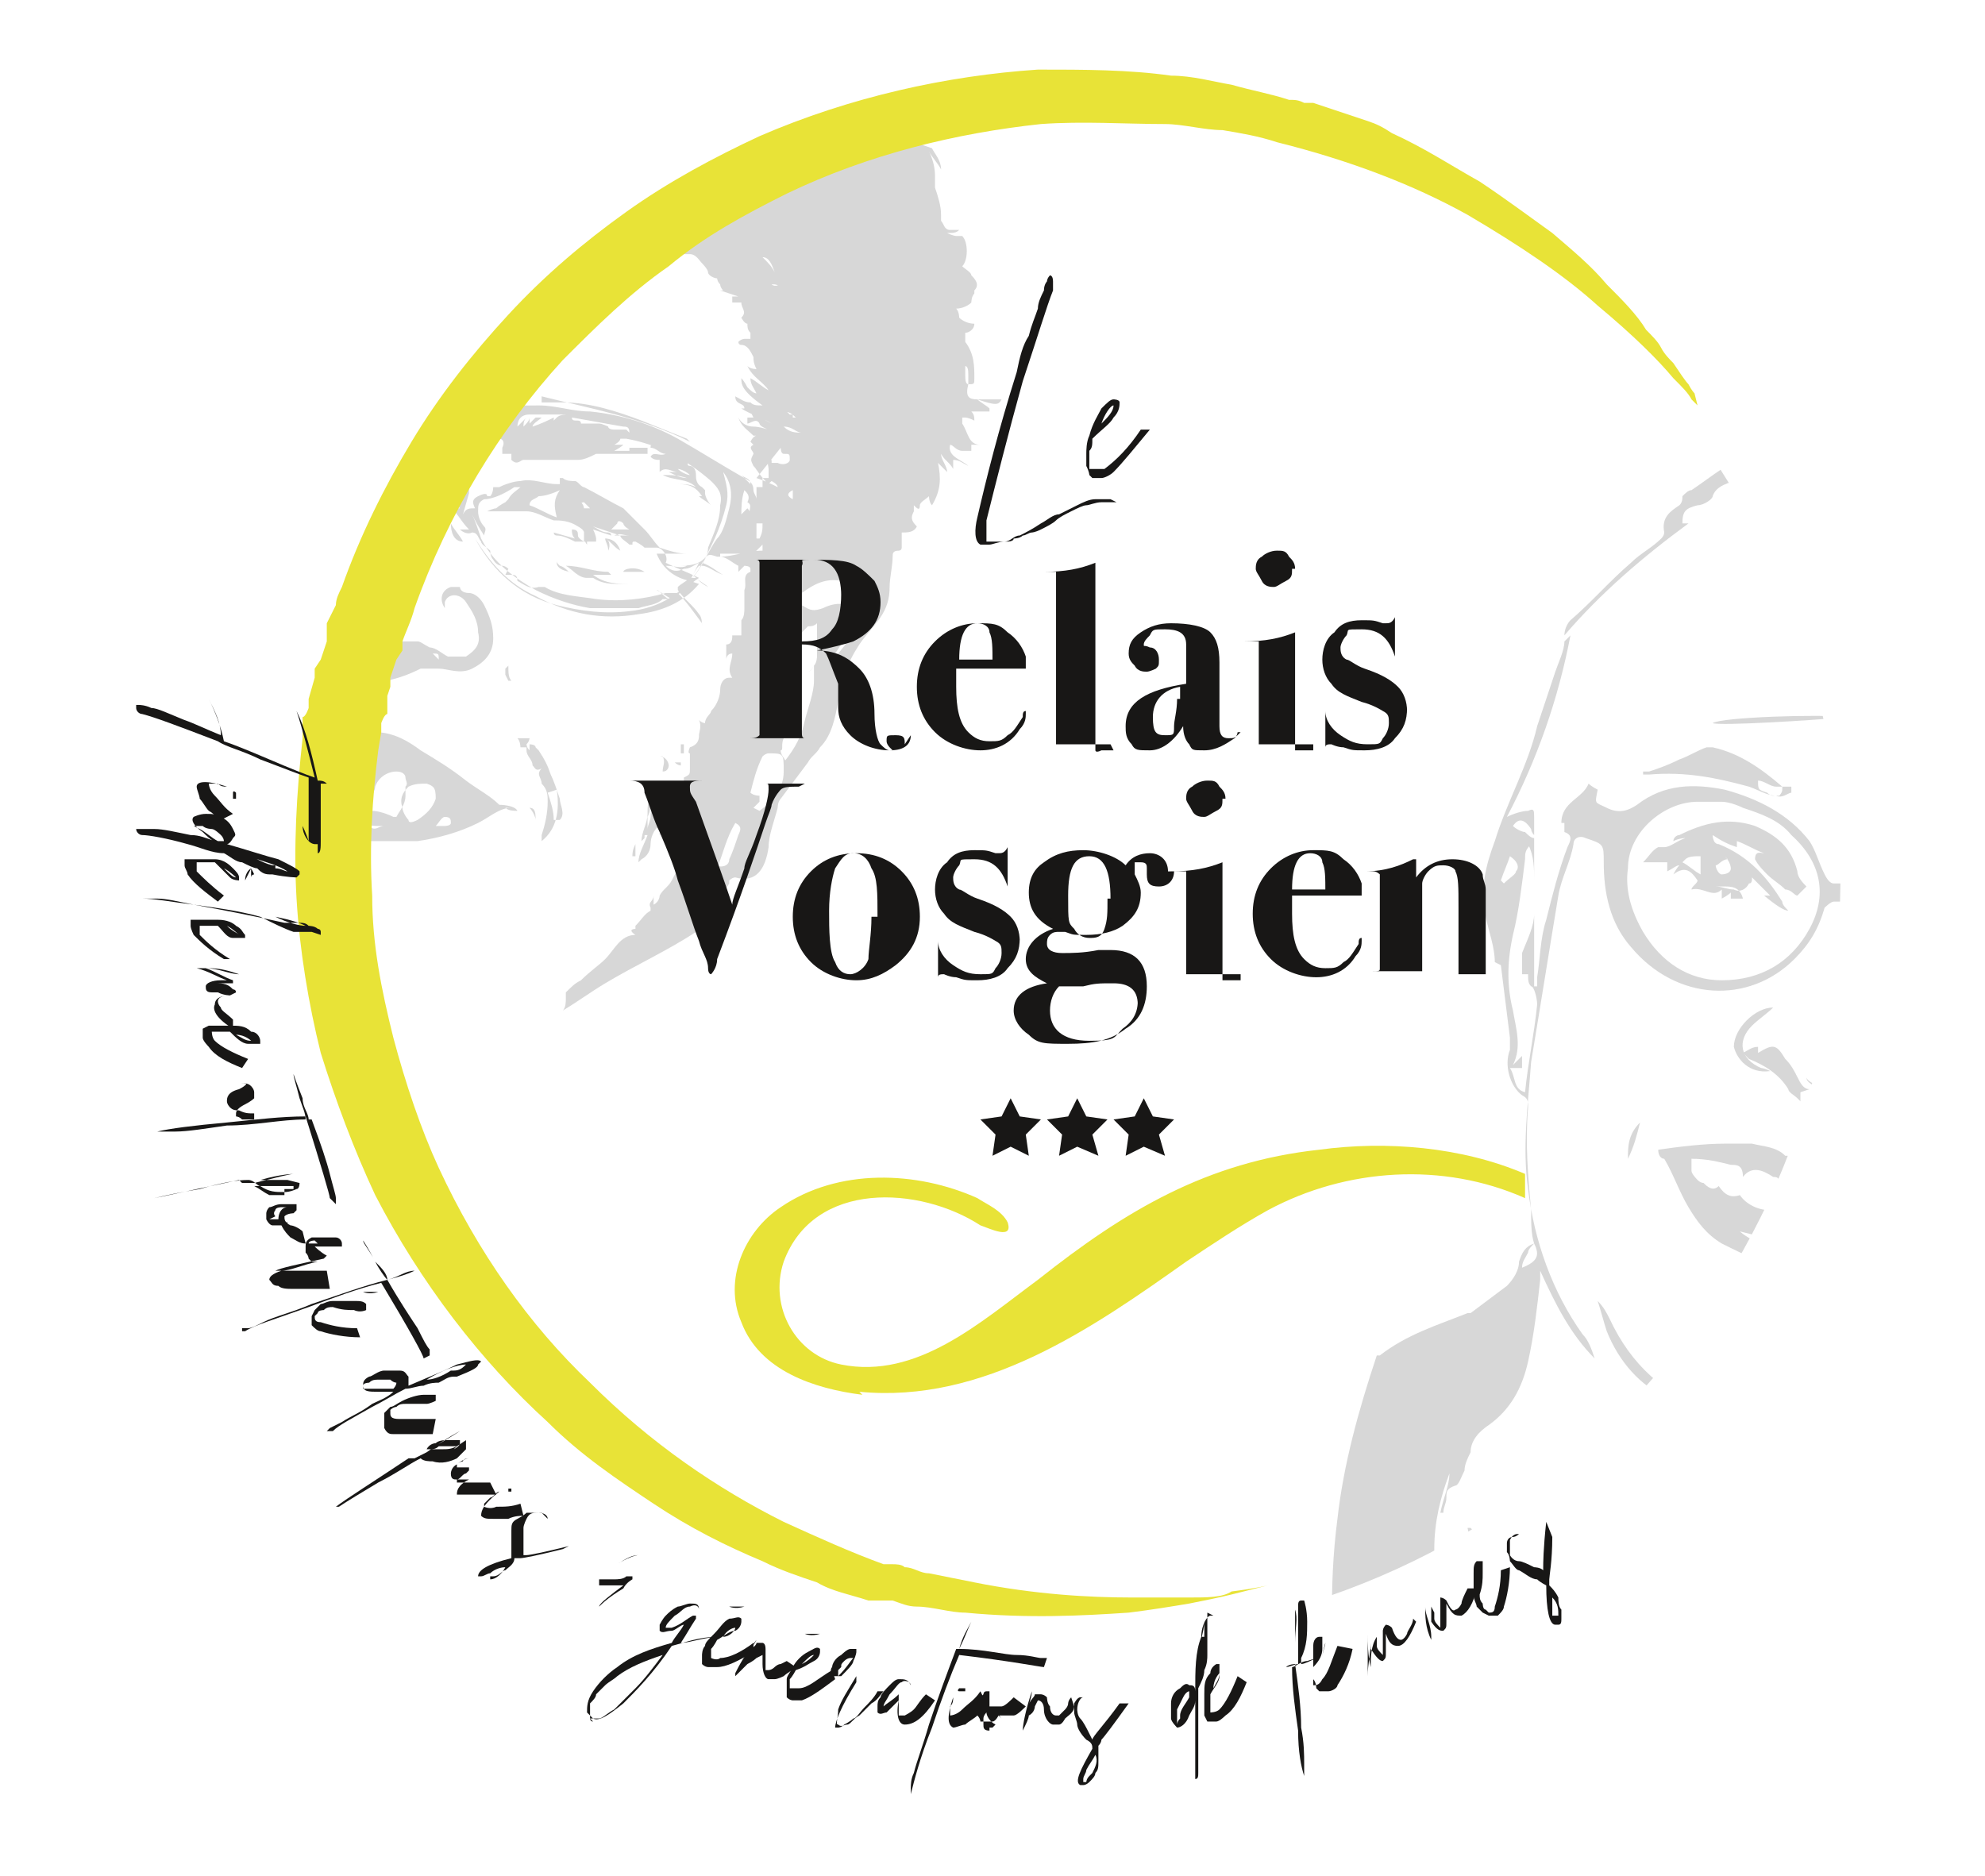 <?xml version="1.0" encoding="UTF-8"?>
<svg id="Calque_1" xmlns="http://www.w3.org/2000/svg" xmlns:xlink="http://www.w3.org/1999/xlink" version="1.1" viewBox="0 0 65.6 62">
  <!-- Generator: Adobe Illustrator 29.8.2, SVG Export Plug-In . SVG Version: 2.1.1 Build 3)  -->
  <defs>
    <style>
      .st0 {
        fill: none;
      }

      .st1 {
        fill: #010102;
      }

      .st2 {
        clip-path: url(#clippath-1);
      }

      .st3 {
        fill: #fff;
      }

      .st4, .st5 {
        fill: #d7d7d7;
      }

      .st6 {
        fill: #181716;
      }

      .st7 {
        fill: #d3ae38;
      }

      .st5 {
        fill-rule: evenodd;
      }

      .st8 {
        fill: #e8e337;
      }

      .st9 {
        clip-path: url(#clippath);
      }
    </style>
    <clipPath id="clippath">
      <path class="st0" d="M12.7,21.2c-4.1,13.1,3.3,27,16.4,31.1,13.1,4.1,27-3.3,31.1-16.4,4.1-13.1-3.3-27-16.4-31.1-2.5-.8-4.9-1.1-7.4-1.1-10.6,0-20.4,6.8-23.7,17.5"/>
    </clipPath>
    <clipPath id="clippath-1">
      <path class="st0" d="M11.7,22c-3.9,13.3,3.7,27.2,17,31.1,13.3,3.9,27.2-3.7,31.1-17,3.9-13.3-3.7-27.2-17-31.1-2.3-.7-4.7-1-7-1-10.8,0-20.8,7.1-24,18"/>
    </clipPath>
  </defs>
  <rect class="st3" width="65.6" height="62"/>
  <g>
    <g class="st9">
      <path class="st4" d="M32.5,13.2c0,0-.2,0-.2,0-.3,0-.4-.1-.3-.5.2,0,.2,0,.2-.2,0-.4,0-.8-.3-1.2,0-.1,0-.2,0-.3.1,0,.3-.1.3-.3-.2,0-.4-.1-.5-.2,0,0,0-.2-.1-.3.2,0,.4-.1.5-.2h0c0,0,0-.2.1-.3,0,0,0,0,0-.1.2-.2,0-.4-.1-.5,0-.1-.2-.2-.3-.3.2-.2.2-.8,0-1,0,0-.1,0-.2,0,0,0-.1,0-.3-.1.2,0,.3,0,.4-.1,0,0,0,0,0,0,0,0-.2,0-.3,0-.2,0-.2-.2-.3-.3,0,0,0-.1,0-.2,0-.3-.1-.6-.2-.9,0-.1,0-.3,0-.4,0-.3-.1-.6-.2-.8,0,0,0,0,0,0,.1.2.3.4.4.6,0-.3-.2-.5-.3-.7L18,.5v.4c0,0,0,0,0,0,0-.2,0-.3,0-.5L6.4-3.1v.2c0,0,.1.2.3.3,0,0,0,0,0,0,0,0-.2,0-.2,0,0,.1,0,.2-.2.1,0,0-.1-.2-.3,0,0,0-.1.1-.2.2-.1,0-.2,0-.2.2,0,0-.1.2-.2.2-.2.2-.3.4-.5.6,0,0,0,.2-.1.2-.1.1-.2.3-.5.3,0,0,0,0,0,0-.2.2-.4.4-.6.6,0,0,0,0,0,.1,0,.2-.1.4-.2.5,0,.2-.2.3-.4.4-.2,0-.2.2-.1.3,0,0,0,0,0,0-.3,0-.4,0-.4.3,0,0,0,.2,0,.2-.2.2-.4.4-.3.7,0,0,0,0,0,0-.1.3-.3.5-.4.8,0,0,0,.2,0,.3,0,0,0,0,0,.1,0,.2,0,.3,0,.5,0,.1-.3-.2-.3,0,0,0,0,0,0,0,.3.2.3.2.3.5,0,.2,0,.4,0,.5,0,.2-.2.3-.3.4-.1.1-.3.2-.4.3,0,0-.1.1-.2.2,0,0,.1,0,.1,0,0,0,.1,0,.1.1,0,0,0,.2,0,.3-.2.1-.4.3-.4.6.3,0,.5,0,.7,0-.1.3-.2.6-.4.9,0,0,.1,0,.2,0,0,0,0,0,0,0,0,.2,0,.4,0,.6,0,0,0,.1,0,.2,0,.2,0,.2.1.3,0,0,0,.1-.1.2,0,0,0,.1,0,.2.1.2.1.3,0,.4,0,0,0,0,0,0,0,.2,0,.4,0,.5,0,.1,0,.2-.1.3,0,0,0,0,0,0,0,0,0-.1.1-.2h0c0,.3,0,.5-.1.8,0,0,.1-.1.1-.2h0c0,0,0,.1,0,.1,0,.2-.2.4-.2.7,0,.1,0,.2,0,.4-.5.2-.8.6-.9,1.2,0,.3,0,.7,0,1,0,.6,0,1.2-.1,1.8-.3.8-.3,1.7-.1,2.5,0,.2,0,.5,0,.7,0,.4,0,.7,0,1.1,0,.4,0,.7-.2,1.1-.2.3-.3.7-.3,1,0,.6.3.9.9,1,0,1.4.3,2.8.8,4.2-.1,0-.2,0-.4.1-.5,0-1,.2-1.4.4,0,0-.1,0-.2,0-.4.1-.9.3-1.3.4l5.6,1.7c-.1-.3-.2-.5-.5-.7,0,0-.1-.2-.2-.2-.2,0-.2-.3-.3-.4,0,0,0-.1,0-.2,0,0-.1-.2-.2-.4-.1,0-.3-.3-.3-.5,0,0,0,0,0,0-.2-.2-.2-.3-.3-.5,0-.2-.2-.5-.2-.7,0-.2,0-.4-.1-.5,0-.1,0-.3,0-.4,0,0,0-.1,0-.2,0-.4-.1-.8-.2-1.2-.1-.4-.1-.9-.1-1.3,0-.3,0-.7.2-1.1-.2,0-.2-.1,0-.3,0,0,.1-.1,0-.2,0,0,0,0,0-.1,0,0,.1-.1.1-.2,0-.2,0-.2.2-.2,0-.1,0-.3,0-.4,0,0,0-.2.1-.2,0,0,0-.2,0-.3,0-.1,0-.2,0-.3,0,0,0,0-.1,0,0,0,0,0,0,0,0-.3.2-.7.3-1,0-.3,0-.5,0-.8,0-.2,0-.4.1-.6,0,0,0-.1,0-.2,0-.2,0-.4,0-.6,0,0,.2-.1.2-.2,0,0,0-.2-.1-.3.3,0,.2-.2.3-.3,0-.2,0-.3,0-.5,0,0,0,0,0-.1,0,0,0-.2,0-.3.1,0,.2-.1,0-.3,0,0,0,0,0,0,0-.1.1-.2.2-.4,0,0,0,0-.2,0,.2-.2.3-.3.4-.4,0,0,0,0,0,0,0-.2,0-.4.3-.6,0,0,0,0,0,0,.3.2.4.4.4.7,0,.4.1.7.2,1.1,0,.2,0,.2-.2.4.1,0,.2,0,.3,0,0,0-.1,0-.2.1,0,0,0,0,0,0,0,0,.2,0,.2,0,.1,0,.2,0,.3,0,.8.9,1.8,1.3,2.9,1.5.4,0,.9.1,1.3.2.4,0,.9,0,1.3-.3,0,0,0,0,0,0,.4,0,.7-.3,1-.6,0,0,.2-.1.3-.2,0,0,.2,0,.2,0,.1,0,.2-.1.3-.2,0,0,0,0,0,0-.1.4-.5.7-.9,1.1.1,0,.3,0,.4,0,0,0,0,0,0,0,0,0,0-.2.1-.2,0-.1.2-.2.3-.4,0-.1.2-.1.3-.1,0,0,.2,0,.3,0-.1.2-.3.5-.4.7,0,.1-.1.3-.2.4,0,0-.1,0-.2,0,0,0,0,.1,0,.2,0-.2.4,0,.3-.3,0,0,.1-.1.2-.2.1-.3.3-.6.4-.8.1-.3.3-.7.4-1,0,0,0-.1,0-.2,0,0,0-.2,0-.3.1,0,.2,0,.3.1,0-.2-.1-.3-.2-.5,0,0,0,0,0,0,.1-.2,0-.3,0-.5.8,0,1.6.3,2.4.6,0,0,0,0,0,0l-1.1-.4s0,0,0,0c0,0,0,0,.1,0,.4.1.6.3.6.7,0,.1.2.2.1.4,0,0,0,.1,0,.2-.2.4-.1.7,0,1.1,0,.1,0,.2.1.3,0-.1,0-.2.1-.1.3.2.4.5.7.8,0,0,0,0,0,0h-.3c0,0,.2.2.4.1.2,0,.2.2.3.3,0,.1.2.2.3.3,0,0,0,.2.1.3,0,0,.1.2.3.2,0,0,.1,0,.2.1,0,0,0,0-.1.2,0,0,.1,0,.2,0,.1,0,.2,0,.2.2,0,0,0,0,0,0,.2.1.4.3.7.2,0,0,.1,0,.2,0,.5.3,1.1.3,1.7.4.8.1,1.6,0,2.3-.2.1,0,.3,0,.4,0,.3.3.5.6.8,1,0,0,0,0,0,.1,0-.1,0-.3-.1-.4-.2-.3-.5-.5-.7-.8,0,0,0,0,0-.1.1-.1.3-.2.4-.3,0,0,.1,0,.2,0,.1.1.3.2.4.3,0,0,0,0,0,0-.2-.1-.3-.2-.5-.4,0,0,.1-.2.2-.3,0,0,0,0,.1,0,.2,0,.4.2.7.3-.2-.1-.4-.3-.7-.4.2-.3.2-.3.5-.2,0,0,0,0,.1,0,.2,0,.4.2.6.3,0,0,0,.1,0,.2h0c0,0,.1-.1.2-.2,0,0,.2,0,.2.1,0,0,0,.1,0,.1-.3.1-.1.4-.2.6,0,0,0,.2,0,.2,0,0,0,.2,0,.2,0,0,0,.1,0,.2,0,.1,0,.3-.1.4,0,0,0,.2,0,.3,0,0,0,.1,0,.2,0,0-.1,0-.2,0,0,0,0,0-.1,0,0,.1,0,.3-.2.3,0,0,0,0,0,0,0,.2,0,.4,0,.6,0,0,0,0,0,0,0,0,0,0,0-.1,0,0,0-.2.2-.2,0,.3-.2.5,0,.8,0,0-.1,0-.1,0-.2,0-.3.2-.3.4,0,.2-.1.5-.3.7,0,.1-.2.2-.2.4,0,0-.1,0-.2-.1,0,0,0,0,0,0,.1.2,0,.4,0,.5,0,.1,0,.3-.3.4,0,0-.1.2,0,.2,0,.1,0,.2,0,.4,0,0,0,0,0,.1,0,.2,0,.2-.2.3,0,0,0-.2,0-.2,0,0,0,0,0,0,0,0,0,0,0,0,0,0,0,.2,0,.3,0,0,0,0,0,.1,0,.3,0,.5,0,.8,0,.2,0,.4-.1.6,0,0,0,.2,0,.2,0,0,.1,0,.2,0,.1-.1.2-.3.4-.4,0,.1,0,.2,0,.3,0,0,0,.1,0,.2.2.2,0,.4,0,.5,0,0,0,.2,0,.3,0,.1,0,.1-.1,0-.2,0-.3,0-.5.1,0,0,0,0-.1.1,0,0,0,0,.2,0,0,0,0,.1,0,.1-.2,0-.3.2-.4.4-.1.2-.3.3-.4.5,0,0,0,0,0,0,0,0,0,.2-.2.3,0-.1,0-.2,0-.3,0,.2-.2.2-.1.4,0,0,0,0,0,.1-.2.1-.3.3-.5.5,0,0,0,0,0,.1,0,0-.3,0,0,.2-.5,0-.7.5-1,.8-.2.2-.5.4-.8.7-.2.1-.3.2-.5.4,0,0,0,.2,0,.2,0,0,0,0,0,0,0,0,0,0,0,0,0,.1,0,.3-.1.4.5-.3.9-.6,1.4-.9,1-.6,2.1-1.1,3-1.7.2-.3.4-.6.6-.9,0,0,0,0,0,0,0,0,0,0,0,0,.2-.2.3-.4.5-.7,0,0,0,0,0-.1,0,0,0,0,0,0,0,0,0,0,0,0,0,0,.1-.1.2-.1.7.2,1-.3,1.1-1,0-.4.2-.9.3-1.3,0,0,0-.2.1-.3.3-.4.6-.8.9-1.2.1-.2.3-.3.4-.5.4-.4.5-1,.6-1.5.1-.7.3-1.3.7-1.9.2-.3.5-.6.7-.9.2-.3.3-.6.3-1,0-.3.1-.7.1-1,0-.1,0-.2.2-.2,0,0,.1,0,.1-.1,0-.2,0-.3,0-.5.2,0,.4,0,.5-.2-.2-.2-.2-.3-.1-.5,0,0,0-.1,0-.2.1.1.2.2.2,0,0-.1.2-.2.3-.3,0,0,0,.2.1.3.3-.5.3-.9.2-1.4.1.1.2.2.3.3,0-.2-.2-.4-.2-.6,0,0,0,0,0,0,.1.2.3.3.4.5,0,0,0,0,0,0,0-.1,0-.2,0-.3.2,0,.3.1.5.2,0,0,0,0,0,0-.2-.2-.7-.3-.6-.7.1,0,.2.2.4.2,0,0,.2,0,.3,0,0,0,0-.1,0-.2,0,0,0,0,0,0,.1,0,.2,0,.3,0,0,0,0,0,0,0,0,0,0,0,0,0-.4,0-.4-.4-.6-.7,0,0,0-.1,0-.2,0,0,0,0,.1,0,0,0,.1,0,.3.1,0-.1,0-.2-.1-.3.2,0,.3,0,.5,0,0,0,0,0,.1,0,0,0,0,0,0-.1-.1-.1-.3-.2-.4-.3.6.2.7.2.8,0M25.8,9.4c0,0-.2.1-.3,0,0,0,0,0-.1,0,0,0,.1,0,.2,0,0,0,.1,0,.2.1M25.6,9c-.1-.2-.2-.3-.4-.5.2,0,.3.2.4.5M22,6.2s0,0,0,.2c0,0,.1,0,.2,0,0,0,0,.1,0,.2-.1,0-.2,0-.2-.1,0,0,0-.1,0-.2,0,0,0,0,0,0M21.3,1.6c0,.2.2.3.2.5,0,0,0,0,0,0,0-.2-.1-.3-.2-.5,0,0,0,0,0,0M19.1,5.2s0,0,0,0c0,0-.1.1-.2.2,0,0,0,0,0,0,0,0,.1-.1.2-.2M16,5.2c.1,0,0,.3.2.2,0,0,.1-.2.2-.3,0,.3-.1.4-.4.4,0,0-.3-.2,0-.3M14.5,4.1c0,0,.1.1.2.2-.1,0-.2,0-.3,0,0,0,0-.1.1-.2M14.7,3.5l-.4.4s0,0,0,0c0-.2.3-.3.4-.4,0,0,0,0,0,0M15.1.8s0,0,0,0c0,.2,0,.5-.3.6,0,0,0,0,0,0,0-.2.2-.4.3-.6M14.9.9s0,0,0,0c0,.1-.1.2-.2.3,0,0,0,0,0,0,0-.1,0-.3.2-.3M11.4,3.2c0,0,0,.1,0,.2,0,0,0,0,0,0v-.2c0,0,.1,0,.1,0,0,.1,0,.3-.2.4,0,0,0-.2,0-.3,0,0,0,0,0,0M3.1,12.1c.1.2,0,.5-.1.7,0-.1,0-.2,0-.2,0,0-.3.1-.3-.1.1,0,.3,0,.4,0,0-.1-.1-.2,0-.3M3,11.7c0,.1,0,.3-.2.3,0-.2,0-.2.2-.3M1.1,11.5l-.2.6c0-.2-.1-.4.2-.6M.4,13.1s0,0,0,.2c0,0,0,0,0,0,0-.1,0-.3.3-.4,0,0,0,0,0,0,0-.3.3-.2.5-.3.1,0,.2,0,.3,0,.1.1.2.2.4.3.2,0,.3.3.5.5,0,0,0,.1,0,.2-.2.2-.3.4-.5.7-.4-.5-.6-1-1.3-1.2M0,20.5c0-.2,0-.3,0-.4,0,0,0,0,0,0v.4ZM.4,20.9c0,.7-.2,1.4-.3,2.1,0,0,0,.1,0,.2,0,0-.3,0-.3-.2,0-.1-.1-.2-.2-.3,0,0,0-.2,0-.3,0,0,0,0,0,0,0,0,0,0,0,.1,0,0,0,0,0,0,.2-.5.4-1,.6-1.4,0,0,0,0,0,0,0,0,0,.1,0,.2.1-.2.2-.3.3-.5,0,.1,0,.2,0,.2M.6,20.3c0,0-.1,0-.2,0-.2-.3,0-.6-.1-.9,0-.3-.2-.5-.2-.8,0,0,0,0,0,0,0,.1,0,.2,0,.4,0,0,0,0,0,0,0-.3-.1-.6-.1-1,0-.6.1-1.2.3-1.9,0-.2,0-.4.3-.4,0,0,0-.1,0-.2,0-.2.1-.3.2-.5.1-.3.2-.7.3-1.1,0,0,0,0,.1,0,0,.2.2.3.3.5,0,.4-.3.7-.3,1.1,0,0,0-.1.1-.2,0,.1,0,.2,0,.3,0,0,0-.1,0-.1,0,0,.1.1.1.2,0,0,0,.2,0,.2,0,0-.1,0-.2.1,0,.2-.2.4-.3.6,0,0,0,.1,0,.1,0,.2,0,.3-.1.4,0,.1,0,.2-.1.4,0,0,0,.1,0,.1.2.1,0,.3,0,.4,0,.2-.1.4-.2.6.2-.2.4,0,.6,0-.1.5-.2,1-.3,1.5M3,13.1l-.4-.2h0c.1,0,.3.1.4.2,0,0,0,0,0,0M3.6,10.8h0c0-.1,0-.2.1-.3,0,0,.1,0,.2,0,0,0-.2.1-.3.2M4.3,9.1c.2,0,.4,0,.5,0,0,0,0,0,0,0-.2,0-.4,0-.5,0,0,0,0,0,0,0M4.1,10.9c.5,0,1.1-.2,1.6-.1-.5,0-1.1.1-1.6.2,0,0,0,0,0,0M9.5,17c-.9.3-1.8.2-2.7,0-.7-.2-1.4-.5-2-.9-.6-.4-.8-1-1-1.6,0,0,0,0,0,0,.1.3.3.6.4.8.3.6.9.9,1.5,1.2.7.3,1.5.6,2.2.6.5,0,1,0,1.5-.2.1,0,.3,0,.4-.1,0,0,0,0,0,0-.1,0-.2,0-.3.1M10.7,16.2c-.3.1-.5.4-.8.5-.4.1-.7.3-1.1.3-.3,0-.6,0-.9,0-1.1,0-2.2-.4-3-1-.9-.7-1.3-1.6-1-2.8,0-.4.1-.7.2-1.1,0,0,0,0,0,0,0,0,0,.2-.1.2,0,0,0,0,0,0,0-.2,0-.3.1-.5,0-.4.3-.6.7-.7.8-.2,1.7-.3,2.6-.2,0,0,0,0,0,0,0,0-.1,0-.2,0,.2,0,.4,0,.5.2,0,0,.1.1.2.2-.2,0-.4-.2-.6-.3.2.1.3.3.5.4,0,0,.2.1.3,0,0,0,.1,0,.2,0,.1,0,.3.2.4.3,0,0,0,0,0-.1.3.2.6.5,1,.7.3.2.6.4,1,.5,0,0,0,0,0,0,0,0-.1,0-.2,0,.2,0,.4,0,.6.1,0,0,.2.1.2,0,0,0,0,.1,0,.2,0,0,.1,0,.2-.2,0-.3,0-.5-.2-.7,0,0,0,0,0,.1,0-.3-.2-.4-.5-.5.5,0,1.4.8,1.6,1.4,0,0,0,.1,0,.2,0,.5,0,.6-.2.9-.1-.2-.2-.4-.3-.6-.1-.2-.2-.4-.5-.4,0,.1,0,.2,0,.3,0,0,.1,0,.2,0,0,.1,0,.2,0,.3-.1,0-.2,0-.3,0,0,0,0,0,0,0,0,0,.2,0,.2,0,0,0,0,.1.1.2-.2,0-.5-.1-.5-.5,0,0-.2.1-.2.2-.3-.1-.5-.2-.8-.4-.6-.3-1.2-.3-1.9-.3-.4,0-.8,0-1.1.1-.2,0-.4,0-.6.1,0,0-.1.1-.2.1-.2,0-.5.2-.7.2-.1,0-.3,0-.4-.1,0,0,0,0-.1,0,0,.2.4.4.8.4-.5.2-1,.2-1.4-.1,0,.2.2.2.3.3,0,0,.1.1.2.2,0,0,0,0,0,0,.4,0,.7,0,1-.2,0,0,.2,0,.2,0,.3,0,.5-.1.8-.2,0,0,0,0,0,0,0,0-.2.1-.3.2,0,0,0,0,0,.1.2-.1.5-.3.8,0,0,0-.1,0-.2.1.3,0,.5,0,.8,0-.1.1-.2.2-.4.3h0s0,0,.1,0c.2-.2.4-.2.6-.1.3,0,.6,0,.9.1.3,0,.6,0,.9.2.1,0,.3,0,.3.3,0,0,0,0,0,0,.2,0,.4,0,.6.1,0,0,0-.1,0-.2,0,0,0,0,0,0,.1.1.2.3,0,.4-.2.2-.3.4-.6.5M12.4,13.9c0-.1,0-.2,0-.2,0-.6-.3-1.1-.8-1.4-1-.6-2-1-3.2-1.2,0,0,0,0-.1,0,0,0,.2,0,.3,0,1.5.3,2.8.8,3.9,1.9.3.3.5.5.7.8,0,0,0,.1,0,.2,0,0-.1,0-.2-.1-.1-.2-.2-.4-.4-.6,0,0,0,0-.1,0,0,.3.2.6,0,.9M9,12c-.3,0-.3-.2-.5-.4.1,0,.3.2.4.2,0,0,0,0-.1,0,0,0,.1,0,.2.1M11,15s0,0,0,0c0,0,0,.1.1.2,0,0,0,0,0,0,0,0-.1-.1-.2-.2M10.9,15.2h0c0,0-.3-.2-.3-.2,0,0,0,0,0,0,.1,0,.2.2.3.3M9.7,14.2c.2.2.4.4.6.7-.3,0-.5,0-.7-.1l.2-.6ZM9.7,13.9s0,0,0,0c0,0,.2.2.3.3,0,0,0,0,0,0,0,0-.2-.2-.3-.2M8.8,14.1c0,0,0,.1-.1.2,0,0,0,0,0,0,0,0,0-.1,0-.2,0,0,.1,0,.2-.1,0,0,0,.1,0,.1M7.6,14.4c-.2-.1-.3-.2-.4-.3,0,0,0,0,0,0,.1,0,.2,0,.3,0,0,0,0,.2,0,.3M11,16.2s0,0-.1,0c.2-.3.4-.5.6-.7.3-.4.5-.8.7-1.3,0,0,0-.1,0-.2,0,0,0,0,.1-.1,0,0,.1.2,0,.2,0,.2-.2.4-.3.7,0,.1-.2.3-.3.4-.1.1-.2.3-.4.4-.2.2-.4.4-.6.5M11.8,15.9s0,0,.2,0c0,.1-.1.2-.1.2-.3-.1-.3-.2,0-.5,0,0,.1,0,.2.1,0,0-.2.1-.2.1,0,0,0,0,0,0M12.1,15.5s0,0-.2,0c.1-.2.2-.4.3-.5,0,0,0,0,0,0,0,.1,0,.3-.1.4M12.3,16c0,0,0,.2,0,.3,0,0,0,0,0,0,0,0,0-.2,0-.3,0,0,.1,0,.2,0M15.1,14.7c-.5-.2-1-.4-1.5-.5-.3,0-.6,0-.8-.1,0,0-.1,0-.2,0,0,0,0,0,0,0,.7,0,1.3.1,1.9.3.2,0,.4.1.6.2,0,0,0,0,.1.1,0,0-.1,0-.2,0M17.9,13.3c.2,0,.4,0,.5,0,0,0,.1,0,.2,0,.9,0,1.8.3,2.6.6.5.2,1,.4,1.5.6,0,0,0,0,.1.1-1.6-.8-3.3-1.1-4.9-1.5M20.7,14.2c-.1,0-.3,0-.4,0,0,0-.2,0-.2-.1,0,0-.2-.1-.3-.1-.2,0-.4,0-.6,0,0-.2-.3,0-.3-.2.6.1,1.1.2,1.7.3.1,0,.2,0,.2.2M18.8,13.7c-.1,0-.3,0-.4.1,0,0,0,0-.1.1,0,0,0,0,0-.1-.2.1-.4.2-.7.3,0,0,0,0,0,0,0-.1.2-.2.3-.3,0,0-.2,0-.2,0,0,0,0,0,0,0,0,0-.1.1-.2.2,0,0,0-.1,0-.2,0,.1-.1.2-.2.3,0,0,0,0,0,0,0-.1,0-.2.1-.3,0,0,0,0,0,0,0,0-.2.2-.3.3,0-.2.1-.4.4-.4.5,0,1,0,1.5,0M14.9,14.2s0,0,0,0c0,0,.2-.2.3-.2.3-.2.6-.3,1-.4.3,0,.6-.1.9-.2,0,0,.2,0,.3,0-.9.1-1.7.2-2.5.8M15.8,13.9c-.1.2-.3.3-.4.5,0-.3.2-.5.4-.5M15.2,15.2c0,.4,0,.8.1,1.1,0,0,0,0,0,0-.1-.4,0-.8,0-1.1M14.9,16.5c.1.1.2.2.3.3-.3,0-.4,0-.3-.3M15.5,16.3s0,0,0,0c0,0,0-.1,0-.2,0,0,0-.2,0-.2,0-.2,0-.2-.2-.2,0-.4.1-.7.2-1.1,0-.1.1-.3.2-.4.3-.3.7-.5,1.2-.5-.1.2-.3.3-.4.5,0,0,0-.1,0-.2,0,0,0,0,0,0v.4c-.1-.1-.1-.2-.1-.3,0,0,0,0,0,0,0,0,0,.1,0,.2h0c0,.1,0,.2,0,.3,0,0,0-.1.1-.1.1,0,.2.1.1.3,0,0,0,.1,0,.2,0,0,.2,0,.2,0,0,0,0,0,.1,0,0,0,0,0,0,.2.2.2.3,0,.4,0,.1,0,.2,0,.3,0,.5,0,1,0,1.5,0,.2,0,.4-.1.6-.2,0,0,.1,0,.2,0,0,0,.2,0,.3,0,.3,0,.6,0,.9,0,0,0-.2,0-.3,0,.2,0,.4,0,.6,0,0,0,0-.1,0-.2-.1,0-.3,0-.4,0,0,0-.1,0-.2,0,0,0,0,0,0,.1-.2,0-.3,0-.5,0,0,0,.2-.1.3-.2-.2,0-.3,0-.3,0,0,0,.2-.1.2-.2,0,0,0,0,0,0,0,0,.2,0,.2,0,1.1.2,2,.7,2.8,1.4.2.2.4.4.3.8,0,.5-.2.9-.4,1.4,0,0,0,0,0,0,0,.5-.5.6-.9.6,0,0,0,0,0,0,0,0,.1,0,.2,0-.2.1-.4,0-.7,0,.2.2.4.2.6.1.2,0,.3-.1.5-.2,0,0,0,0,0,0-.1.2-.2.4-.3.6-.5-.1-.9-.4-1.1-.9.2,0,.3,0,.5,0,.2,0,.3,0,.5,0,0,0,0,0,0,0-.3,0-.6-.1-.9-.2,0,0,0,0,0,0-.2-.2-.3-.4-.5-.6-.2-.2-.5-.5-.7-.7,0,0,0,0,0,0-.4-.2-.9-.5-1.3-.7-.1,0-.2-.2-.3-.2-.1,0-.3,0-.4-.1,0,0,0,0-.1,0,0,0,0,.1,0,.2-.2,0-.3,0-.4,0h0c0,0,.2,0,.3,0,0,0,0,0,0,0-.4,0-.8-.2-1.2-.1-.2,0-.5.1-.7.2,0,0-.1,0-.2,0,0,0,0,.2-.1.3,0,0-.1,0-.2,0,0,0,0,0,0,0,0,0,0,0,.1,0,0,0,0,0,0,0,0-.1-.1-.1-.3,0-.2.1-.2.2-.1.4-.2,0-.3,0-.4.2M21.9,19.8c-.2.2-.5.2-.8.3-.5,0-1.1,0-1.6,0-.6-.1-1.2-.3-1.8-.6-.7-.4-1.4-.9-1.8-1.7-.1-.3-.2-.6-.3-.8,0,0,0,0,0,0,.1.2.2.4.4.7,0-.1.1-.2,0-.3-.1-.1-.2-.3-.2-.5,0-.2,0-.3.2-.4.3,0,.7-.2,1-.4,0,0,0,0,.2,0-.1.1-.3.2-.4.4,0,0,0,0-.1.1,0,0-.2.1-.3.2,0,0-.1,0-.3.1.5,0,.9,0,1.3,0,.3,0,.6.2.9.3.2,0,.5,0,.8.2,0,0,.2.1.2.2,0,0,0,.2,0,.3,0,0,0,0,0,0,0,0-.2-.1-.2-.2,0-.1,0-.2-.2-.2,0,.1,0,.2.1.3l-.7-.2s0,.1.1.1c.2,0,.4.1.6.2.2,0,.3,0,.5,0h0c0,0,.1,0,.2,0,0,0,0,0,0-.1,0,0,0-.1-.1-.3l.6.2s0-.1-.1-.1c-.2,0-.3-.1-.5-.2,0,0,0,0,0,0l.9.3h0c0,.1.2.2.3.3,0,0,.2,0,.3,0,0,0,0,0,0,0h-.2c0-.1,0-.1.1-.1,0,0,.2.1.3.2,0,0,0,0,0,0,.1,0,.3,0,.4,0,.2,0,.4.3.3.5.4.2.7.3,1.1.5-.3.2-.6.5-.9.7-.2-.1-.3-.2-.5-.3,0,0,0,0,0,0,.1,0,.2.2.4.3M16.3,16.1c0,0,.2,0,.3,0,0,0,0,0,0,0,0,0-.2,0-.3,0,0,0,0,0,0,0M18.4,17.1c-.3-.1-.6-.3-.9-.4,0-.2.2-.2.3-.3.2,0,.5-.1.7-.2-.2.3-.2.5-.1.9M19.1,16.7c0,0,.1-.1.2-.1,0,0,0,0,.2.2-.1,0-.2,0-.2,0,0,0,0-.1-.1-.2M19.3,17.6s0,0,0,0c0,.1,0,.3.1.4,0,0,0,0,0,0,0-.1,0-.3,0-.4M20.2,17.5c0,0,.1-.1.2-.2,0-.1.1-.1.2,0,0,0,0,.1.2.2-.2,0-.4,0-.6,0M20.8,17.7s0,0,0,0c-.2,0-.3,0-.5,0,.2-.1.3,0,.5,0M23.1,19.3c-.5.6-1.2.9-2,1-1.2.2-2.3,0-3.4-.6-.9-.4-1.5-1.1-2-1.9-.2-.3-.3-.6-.4-.9,0,0,0,0,0,0,.1.3.2.6.4.9.6,1.1,1.5,1.9,2.7,2.2.8.2,1.6.3,2.4.2,1-.1,1.8-.6,2.3-1.4.4-.7.7-1.3.9-2.1.1-.4,0-.7-.1-1.1,0,0,0,0,0,0,0,0,0,0,0,0,.3.4.3.8.2,1.2-.1.4-.2.8-.4,1-.3.4-.5,1-.9,1.4M24.8,17c0,0,0-.1-.1-.2,0,0-.2.2-.2.2,0-.2,0-.5.1-.8.1.1.2.2.1.4.2.1,0,.3.1.4M24.8,16c-.1-.1-.2-.2-.3-.3,0,0,0,0,0,0,.1.1.3.1.3.3,0,0,0,0,0,0M23.8,18.3s0,0,0,0c0,0,0,0,.1,0,.2,0,.4,0,.6,0,.2,0,.4,0,.5-.1,0,0,0,0,.2-.2,0,0,0,.1,0,.2-.5,0-1,.2-1.4.2M25,17.3c0,0,.2,0,.2,0,0,.2,0,.3-.1.5,0,0,0,0-.1,0,0-.2,0-.3,0-.5,0,0,0,0,0,0M25.8,14.8s0,0,0,0c0,0,0,.2.1.2.2,0,.2,0,.2.2,0,.1-.2.2-.4.1,0,0-.1,0-.2,0,0,0,0,0,0-.1-.2,0-.1.2-.1.3,0,0,0,0,0,.1,0,0,0,.1,0,.2,0,0-.1,0-.2,0,0,0,0,.2,0,.3,0,0-.1,0-.2,0,0,.1,0,.3,0,.4,0,0,0,0,0,0,0-.1-.1-.2-.1-.3,0-.2-.1-.3-.3-.4-.7-.4-1.5-.9-2.2-1.3-.9-.5-1.9-.8-2.9-.9-.6,0-1.1-.2-1.7-.2-.5,0-1,0-1.4.2-.4,0-.9.2-1.3.4-.2,0-.3.2-.4.3,0,0-.1,0-.2,0-.4,0-.8-.1-1.2-.2,0,0-.1-.1-.1-.2,0,0,0-.2,0-.3-.2,0-.3,0-.4-.2-.6-.7-1.3-1.2-2.2-1.6-1.3-.6-2.7-.9-4.1-.9-.7,0-1.4,0-2.1,0-.1,0-.2,0-.3-.1,0-.1.1-.2.1-.2,0-.2.1-.3.2-.5,0,0,0,0,0,0,0,0,0,0,.1-.1,0,0,0,0-.1-.1,0,0,0,0-.1,0,.1,0,.2,0,.3,0,0,0,0-.1,0-.2.1,0,.3,0,.4-.2,0,0,.1,0,.2,0,0,0,0,0,.1,0,0,0,0,0-.1,0,0,0-.1,0-.2,0,0,0,.2-.1.3-.2-.2,0-.3,0-.5,0,0,0,0,0,0,0,.1,0,.3-.2.4-.2,0,0,0,0-.1,0,.2,0,.4,0,.6,0,0,0,0,0,0,0-.3,0-.6,0-.9-.1,0,0,0,0,0,0,.3,0,.6-.2,1-.3,0,0,0,0,0,0-.2,0-.3,0-.5,0-.1,0-.3,0-.4,0,.2,0,.4-.1.7-.2,0,0,0,0,0,0,0,0,0,0-.1,0,0,0,.1-.2.2-.2,0,0,0,0-.1,0,0,0,0,0,0,0,.2-.1.5-.3.7-.4,0,0,0,0,0,0-.2,0-.4.1-.6.1,0,0,.1-.2.2-.2.1,0,.2,0,.4,0-.1,0-.2,0-.3-.1,0,0,0,0,0,0,.3.1.4-.1.6-.2,0-.2-.1-.2-.4-.2,0,0,0,0,.1.1-.1,0-.2,0-.3,0,0,0,0,0,0,0,.2-.1.5-.2.7-.3.2-.1.5-.2.6-.5,0-.1.1-.2.2-.3-.2,0-.3,0-.5.1,0,0,0,0,0,0,.1,0,.2,0,.3-.1.2,0,.5,0,.7-.1.3,0,.5-.1.7-.4-.2,0-.4.2-.6.2-.2,0-.4,0-.7,0,.1,0,.3-.1.4-.2,0,0,.1,0,.1-.1,0-.2.2-.2.4-.2,0,0,.2,0,.3,0,0,0,0,0,0,0,.2,0,.3.2.5.3,0-.2-.2-.3-.4-.4,0,0,.1,0,.2,0,0,0,0,.2.2.3,0,0,.1,0,.2,0,0-.2,0-.4,0-.6.2.2.3.4.5.6,0,0,0,0,0,0,0-.1,0-.2-.1-.3,0-.1,0-.2,0-.3.4.2.6.5,1.1.5,0-.1-.1-.2-.2-.3.4-.2.4.2.7.3,0,0-.1-.2-.2-.2,0,0,0-.2,0-.2,0,0,.2,0,.2,0,0,.2.1.3.2.5,0,0,0,0,0,0,0-.1,0-.2,0-.3,0,0,.2,0,.3,0,0,.1,0,.2.1.4,0,0,0,0,0-.1,0,.1,0,.2,0,.3,0,0,0,0,0,0,0-.1,0-.3.2-.3,0,0,0,.1-.1.2,0,0,.2,0,.2,0,0,0,0,0,.2.1,0-.2-.1-.4,0-.5,0,0,0,.1,0,.2,0,0,0,0,0-.2,0,.1,0,.2,0,.3,0,0,.2,0,.2-.1,0,0,0,.1,0,.2.2,0,.3,0,.5,0,0,0,0,.2,0,.3,0,0,0,0,0,0l.3-.3h0s.1-.1.1-.1c0,0,.1.1.2.2,0,0,0,.1,0,.1.3,0,.5,0,.8,0,0,0,0,.1,0,.2,0,0,0,0,.1,0,.2-.1.4-.3.6-.4,0,0,.2,0,.2,0,0,0,0,.2-.1.3,0,0,0,.1-.2.1,0,0-.2,0-.3.1.3,0,.6-.1.8.1-.1.3-.2.3-.6,0,0,.1,0,.2.2.2.1,0,.2,0,.4,0-.1.1-.2.2-.3.3.2,0,.3,0,.5,0,0,0,0,0,0,0,.1.2.3.1.5-.1,0,.1,0,.2,0,.3.1,0,.3,0,.2-.3,0,0,.1-.2.2-.2.1-.1.2-.2.3-.3,0,.2,0,.3-.2.3,0,0,0,.2,0,.3.2-.2.3-.3.5-.4.2.2,0,.3-.1.4,0,0,0,0,0,0,0,0,0,0,.1,0,0,0,.1,0,.2,0-.1.1-.2.3-.4.4.1,0,.2,0,.3-.1,0,0,0,.1,0,.2,0,0,0,0,0,0,.1-.2.1-.6.5-.7,0,0,0,.1,0,.2.3,0,.3-.3.5-.5,0,.2,0,.3,0,.5,0,0,0,0,.2,0-.2.2-.1.4,0,.6,0-.1,0-.2.1-.3,0,0,.1-.2.2-.2.3,0,.4-.2.5-.5,0,.3.1.5.2.8.2,0,.4-.1.6-.2,0,0,0,.2,0,.3,0,0,.2,0,.2,0,0,0,0,0,0,0,0,.1-.1.2-.2.4,0,0,0,0,0,0,.2,0,.3-.2.5-.3,0,0,0,.2-.2.2,0,0,.2,0,.2,0,0,0,0,.2.1.3.1,0,.2,0,.3-.1.1,0,.2,0,.2,0,0,0,0,0,0,0q.1.3.5.2s0,0,0,0c0,0,0,0,.1,0,0,0-.1,0-.2,0,0,0,0,0,0,0,.2,0,.4,0,.6,0,0,0,0,0,.1,0,0,0,.1,0,.2,0,0,0,0,0,0,.2,0,0,0,0,0,0,0,0,0,0,0,0,0,0,.1,0,.2,0,.2,0,.3.2.4.3,0,0,.2.2.2.3,0,.1.2.2.3.2,0,0,0,.1.1.2,0,0,0,.1.1.2,0,0,0,0-.1,0l.6.2s0,0,0,0c0,0-.1,0-.2,0,0,0,0,.1,0,.2,0,0,.2,0,.3,0,0,.2.2.3,0,.5,0,0,.1.2.2.2,0,.1,0,.2.1.3,0,0,0,.2,0,.2,0,0-.1,0-.2,0,0,0-.1,0-.2.1,0,0,0,.1.1.1.2,0,.3.2.4.4,0,.1,0,.2.1.4,0,0-.2,0-.3-.1h0c.2.4.5.5.7.8-.2-.1-.4-.3-.6-.4,0,.2.1.3.2.5-.1,0-.2-.1-.3-.2,0,0-.1-.2-.2-.3,0,.2,0,.4.7.9-.2,0-.3,0-.4-.1-.2,0-.3-.1-.5-.2,0,.3.3.2.3.4,0,0,0,0-.1,0,.3.2.7.3,1,.5,0,0,0,0,0,0-.2-.1-.5-.3-.7-.4,0,0,0,0,0,0,0,0,0,0,.1.2,0,0-.1,0-.2,0,0,0,0,.2,0,.2.1,0,.3-.2.4,0,0,.1.3.2.5.3,0,0,.1,0,.2.1,0,0,.1,0,.2,0,0,0,.2,0,.3,0,0,0,0,0,0,0-.1,0-.2,0-.4-.1-.3,0-.7-.2-1-.2-.2,0-.4-.1-.5-.3,0,0,0,0,0,0,.1.3.3.4.5.6,0,0,0,0,.1,0,0,0-.1,0-.2.2,0,0,0,0,.1.1-.2.1,0,.2,0,.3,0,0,0,0,0,0-.1.2-.1.2,0,.4.1.1.2.3.4.5,0,0,0,.2.2,0,0,0,.2.1.2.2,0,0,0,0,0,0-.2-.1-.4-.2-.7-.3M6.1,5.3c.2,0,.5-.2.7-.3,0,0,0,0,0,0,0,0-.1.1-.2.1-.2,0-.4,0-.6.1,0,0,0,0,0,0M26.5,14.3c-.2,0-.4,0-.6-.2.3,0,.4.2.6.2M26,13.6c0,0-.1,0-.2,0,.2,0,.3,0,.5.2,0,0-.1,0-.1,0,0,0,0,0,0-.1,0,0,0,0-.1,0M24.3,21.7s0,0,0,0c0,0,.1,0,.2,0,0,0,0,0,0,0,0,0-.1,0-.2-.1M26.2,16.2c0,.1,0,.2,0,.3-.2-.1-.2-.2,0-.3M22.6,27c0-.1-.1-.3.1-.4v.4ZM23.7,28.7c.2-.5.3-1,.6-1.5.2.1.2.2.1.4-.1.3-.2.6-.3.8,0,.2-.2.3-.5.2M24.9,26.7c0,0,.1-.1.2-.2,0,0,0-.1,0-.2,0,0-.2,0-.3-.1v.2c0,0,0,0,0,0,0,0,0-.2,0-.2.1-.4.2-.8.4-1.2,0,0,.1-.1.2-.1.5,0,.5,0,.5.6,0,.6-.4,1-.8,1.3M26,25.3c0-.2-.2-.3-.2-.5.1,0,0-.2.1-.4,0,0,0-.1,0-.2,0-.2.2-.4.3-.7,0,0-.3,0,0-.2,0,0,0-.2,0-.3,0,0,0,.1-.1.2,0,0,0,0,0,0,0,0,0-.1,0-.2,0-.2,0-.4,0-.7,0-.2,0-.4,0-.6,0-.1,0-.2.1-.3.1-.2.2-.4.4-.6,0,0,0,0,.1-.1.1,0,.2,0,.3-.1,0,.4,0,.7,0,1.1,0,0,0,.2-.1.3,0,0-.1.2-.2.2q.1,0,.2-.2s0,0,0,0c0,.2,0,.4,0,.5,0,.4-.2.9-.3,1.3-.1.5-.3.9-.7,1.4M28.4,20.4c-.2.5-.4.9-.8,1.3,0,0,0,.1-.1.2,0,0,0,0,0,0,0,0,0-.2.1-.3.2-.3.4-.6.6-1,.2-.2,0-.5-.2-.6-.3-.1-.6,0-.8.1-.3.1-.4.1-.7-.1-.1-.1-.2-.3,0-.4.4-.3.8-.5,1.3-.4.2,0,.4.1.5.2,0,0,0,0,0,0,.2.3.2.7,0,1M31.9,12.3c0,0,0-.1,0-.2.1,0,.1.2.1.3,0,0,0,.2,0,.3-.1,0-.1-.2-.1-.3"/>
      <path class="st5" d="M4,30.9c0-.1,0-.3,0-.4-.1-.2,0-.5,0-.7,0,0,0,0,0-.1.1,0,0,.3.2.2,0,0,0,0,0-.1,0,0,.2,0,.2.1,0,0,0,.1,0,.1,0,0,.2,0,.2,0,.2.4.4.7.6,1.1-.3-.1-.6-.2-1-.3"/>
      <path class="st5" d="M12.1,13.5c0,.1,0,.2-.2.1,0-.1,0-.2,0-.3,0,0-.1,0-.2,0,0-.1.2-.2.3,0,0,0,0,.1,0,.2"/>
      <path class="st5" d="M16.4,14.3c0,0-.1.2-.2.2,0,0,0,0,0,0,0-.1,0-.3,0-.4,0,0,0,0,0,0,0,0,0,.1,0,.2,0,0,0,0,0,0"/>
      <path class="st5" d="M6.3,24.3c0,0,0,.1,0,.2,0,0,0,0,0,0-.1-.2-.2-.4-.3-.6,0-.2-.4-.2-.4-.4-.1,0-.2.2-.3,0,0,0,0-.2.2-.3,0,0,.2,0,.3-.1,0,.1,0,.2,0,.4.5,0,.9.2,1.4,0,.5,0,1,0,1.4-.1.4,0,.8,0,1.2,0,.3,0,.5.2.8.3.6.3,1.2.4,1.8.5.6,0,1.1.3,1.5.6.5.3,1,.6,1.5,1,.4.3.8.5,1.1.8,0,0,.5,0,.6.2-.1,0-.3,0-.4-.1,0,0,0,0,0,0,0,0,.1,0,.2,0,0,0,0,0,0,0,0,0,0,0,0,0-.4,0-.7.3-1.1.5-.6.3-1.3.5-2,.6-.6,0-1.2,0-1.8,0-.2,0-.4-.2-.6-.3,0,0,0,0,0-.2.3,0,.5,0,.7,0,0,0,.1,0,.1,0,.2.2.3,0,.5,0,0,0-.1,0-.2,0-.7,0-1.3-.4-2-.5-.6-.2-1.2-.4-1.8-.6-.2,0-.4,0-.5,0,.3.4.6.6,1,.5,0,0,.1.2.2.2,0,0-.1.2-.2.3-.4,0-.7-.2-1-.3-.6-.3-1.1-.8-1.5-1.3-.2-.3-.4-.6-.5-.9,0,0,0,0,0-.1,0-.2,0-.3,0-.5,0,0,0,0,0,0M10.7,26s0,0,0,0c0-.1,0-.2.1-.4.1-.3.1-.5,0-.8,0-.2-.3-.4-.5-.4-.4,0-.7.3-.9.7,0,0,0,.1,0,.2,0-.3.3-.6,0-.9.1,0,.2,0,.2,0,0,0,0,0,0,0-.2,0-.3-.2-.5-.2-.2,0-.3.2-.4.3,0,0,0-.2-.1-.2,0,0-.2-.2-.3-.2-.2,0-.3,0-.3.2,0,.3-.2.6-.2,1,0,.3.2.4.4.2,0,0,.1,0,.2-.1,0,.4.6.6.9.4,0,.2.1.3.3.3.2,0,.3,0,.5.1.2,0,.5.1.7.2.2,0,.4.2.7.3.4.2.6,0,.7-.3,0-.3.1-.7.2-1,0-.1,0-.3-.1-.3-.2,0-.4-.2-.6-.2,0,0-.2.1-.3.2,0,0-.1.2-.2.2-.1.2-.3.4-.4.7M12.2,26.4s0,0,0,.1c0,.1,0,.2.1.3.2,0,.5.1.7.2,0,0,.1,0,.1,0,.1-.2.3-.4.3-.7,0-.1,0-.2,0-.3.1-.1,0-.2,0-.3,0-.1-.1-.2-.3-.2-.3,0-.6.2-.7.5,0,.1-.1.3-.2.5M14.4,26.5c0-.4,0-.5-.3-.6-.2,0-.4,0-.6.1-.2.2-.3.4-.2.7,0,.1.1.3.2.4,0,.1.1.1.3,0,.3-.2.5-.4.6-.7M14.4,27.3c.1,0,.2,0,.3,0,0,0,.2,0,.2-.1,0-.1,0-.2-.2-.2-.1,0-.2.2-.3.3M7.2,24.3s0,0,0,0c0,0-.2,0-.3,0,0,0,0,0,0,0,0,0,0,0,0,0,.1,0,.2,0,.3,0"/>
      <path class="st5" d="M10.2,18.4c0,.2-.1.2-.3.3,0,0-.2,0-.2.2,0,0,0,0,0,.1-.2.2-.3.5-.2.8,0,.1.1.2.1.3.2,0,.3,0,.5.1.1,0,.3,0,.3-.1,0,0,.2,0,.3,0,0,.1.2.3.3.4,0,0,.1.1.2.2,0,0,.2.1.2.2.4.6,1,.8,1.6.4,0,0,0,0,0,0,0,0,0,0,.2.1,0,0,0-.2,0-.2.2,0,.4,0,.6,0,.1,0,.2.1.4.2.2,0,.4.2.6.3,0,0,.2,0,.3,0,0,0,.2,0,.3,0,.3-.2.5-.4.4-.8,0-.4-.2-.7-.4-1-.2-.3-.6-.3-.7,0,0,0,0,.1,0,.2-.2-.3-.1-.6.2-.7,0,0,.2,0,.3,0,0,.1.1.2.3.2.2,0,.4.2.5.4.2.4.3.7.3,1.1,0,.5-.3.8-.7,1-.4.2-.8,0-1.1,0-.2,0-.4,0-.6,0-.4.2-.7.3-1.1.4-.1,0-.2,0-.3,0-.4-.1-.8-.3-1.1-.5,0,0,0,0,0,0-.1-.2-.3-.3-.5-.5-.1,0-.2-.1-.4-.2-.5-.3-.8-.7-.8-1.3,0-.6.3-1.1.8-1.4,0,0,.2,0,.3,0M14.3,21.6c0,0,.1.1.2.2,0-.2,0-.2-.2-.2"/>
      <path class="st5" d="M18.4,26.1c.1.7,0,1.3-.5,1.7,0,0,0-.2,0-.2.1-.3.2-.7.2-1.1,0-.2,0-.4-.2-.6,0-.2-.2-.3,0-.5-.2.1-.2,0-.3-.1,0-.2-.2-.3-.2-.5,0,0,0,0,0-.1,0,0-.1,0-.2,0,0,0,0-.2-.1-.3.1,0,.3,0,.4,0,0,0,0,.1-.1.2,0,0,0,.1.1.2,0,0,0-.2,0-.2,0,0,.2,0,.2.1,0,0,0,0,.1.1.2.3.3.5.4.8.1.2.2.5.3.8,0,.2.2.5,0,.7,0,0-.1,0-.2,0,0-.3-.1-.6-.2-.9,0,0,0,0,0,0"/>
      <path class="st5" d="M7.2,20.5c0,.1,0,.2,0,.3.1,0,.2-.1.3-.2-.1.2-.5.5-.7.5,0,.2-.2.3-.3.4-.3.2-.6.4-.9.7-.2.2-.3.4-.5.5-.3.2-.3.5-.5.8,0-.2,0-.4,0-.6,0,0,0-.2,0-.2,0,0,0-.2,0-.2.2-.2.5-.4.7-.6,0,0,0,0,.1,0,.2-.1.4-.3.5-.4,0,0,0-.1,0-.1,0,0,.2,0,.2,0,0,0,0,0,0,0,.3-.2.6-.5.9-.7"/>
      <path class="st5" d="M21.9,26.7c0-.2.2-.3.3-.5.1.3-.2.6,0,.8,0,0-.1.2-.2.3,0,0,0,.2-.2.3,0,0,0-.2,0-.3-.2.1-.3.4-.3.6,0,.2-.1.4-.3.5,0,0,0,0-.1.1,0-.3.2-.6.3-.9,0,0,0,0,.1,0,0,0,0,0,0,0,0,0-.1,0-.2,0,0,0,0,.1,0,.1,0,0,0,0-.1.1,0,0,0,0,0,0,0-.3.2-.6.2-.9,0-.2,0-.4.1-.5,0,0,0,0,0,0,0,0,0,0,0,0,0,.2,0,.4-.1.6,0,.2,0,.3,0,.4,0,0,0,0,0,0,0-.1.1-.3.1-.4,0-.2,0-.2.3-.2,0,0,0,0,0,0"/>
      <path class="st5" d="M11.3,18.3c0,0,.2-.2.2-.2,0,0,.2,0,.3,0-.3.3-.7.5-.9.9,0,0,0,0,0,0,0,0,0-.1,0-.2,0,0,0,0,0,0,0,.2-.1.4-.2.6,0,0,0,0,0,0,0-.3,0-.6.2-.9,0,0,.2-.2.3-.3,0,0,0,0,.1,0"/>
      <path class="st5" d="M16.8,22c0,.2,0,.4.1.5,0,0-.2,0-.1,0,0,0,0,0,0,0,0,0-.1-.2-.1-.2,0,0,0-.1,0-.2,0,0,0,0,0,0"/>
      <path class="st5" d="M21.8,25c.2,0,.3.2.3.3,0,0,0,.2-.2.2,0-.2.1-.3,0-.5"/>
      <path class="st5" d="M22.5,24.8c0,0,0-.1,0-.2,0,0,0,0,.1,0,0,0,0,0,0,.1,0,0,0,0,0,.1,0,0,0,0,0,.1,0,0,0,0-.1,0,0,0,0,0,0,0"/>
      <path class="st5" d="M14.9,17.3c.1.2.3.4.4.6-.3,0-.4-.3-.4-.6"/>
      <path class="st5" d="M17.5,26.7c.2,0,.2.2.2.4,0,0,0,0,0,0,0-.1-.1-.3-.2-.4"/>
      <path class="st5" d="M22.5,25.3c0,0-.1,0-.2-.1,0,0,0,0,0,0,0,0,.1,0,.2,0,0,0,0,0,0,.1,0,0,0,0,0,0"/>
      <path class="st5" d="M20.9,28.3c0-.1,0-.2.1-.4,0,0,0,0,0,0,0,.1,0,.2,0,.4,0,0,0,0,0,0"/>
      <path class="st5" d="M13.6,4.2c.2,0,.1.2.2.2,0,0,0,0,0,0,0,0-.1,0-.1,0,0,0,0-.1,0-.2,0,0,0,0,0,0"/>
      <path class="st5" d="M18,5.7c0-.1.2-.2.3-.3,0,0,0,0,0,0,0,0-.2.2-.3.3,0,0,0,0,0,0"/>
      <path class="st5" d="M10.3,4.1c-.2,0-.3-.1-.4-.4.1.1.2.3.4.4"/>
      <path class="st5" d="M8.8,15.9c-.3,0-.6.1-.9,0-.4-.1-.8-.2-1.1-.4-.2,0-.3-.2-.4-.2,0,0-.2,0-.3-.1,0,0-.2,0-.2-.2,0,0,0,0-.1,0,0,0-.2,0-.3,0,0,0,0,0,0,0,.2,0,.4,0,.5.2.7.3,1.3.6,2,.6.2,0,.4,0,.5,0,0,0,.2,0,.3.1"/>
      <path class="st5" d="M11.6,13.3c-.1,0-.2,0-.2.1,0-.3,0-.6-.1-.9,0,0,0,0,0,0,.1.2.4.4.3.8"/>
      <path class="st5" d="M5.7,12c.2,0,.4,0,.6,0,0,0,0,0,0,0-.1,0-.3,0-.5,0,.1,0,.2.2.3.3,0,0,0,0,0,0-.3-.3-.5-.2-.8,0,0,0,0,0-.1,0,0,0,0,0,0,0,0,0,.2-.1.2-.2.1,0,.2-.1.3-.2h0Z"/>
      <path class="st5" d="M5.7,12c0,0-.1,0-.2,0,.4-.4.8-.3,1.3-.1,0,0-.1,0-.2,0-.3,0-.5,0-.8,0,0,0,0,0,0,0,0,0,0,0,0,0"/>
      <path class="st5" d="M6.8,11.5c-.2,0-.5,0-.7,0,0,0,0,0,0,0,0-.1,0-.1.2,0,0,0,0,0,.1,0,.1,0,.3,0,.4,0h0Z"/>
      <path class="st5" d="M6.7,11.5c.2,0,.3,0,.5.1,0,0,0,.1,0,.2-.2,0-.3-.1-.4-.2,0,0,0,0,0-.1,0,0,0,0,0,0"/>
      <path class="st5" d="M6.3,11.3c0,0,.1,0,.2,0,0,0,0,0,0-.1,0,0,0,0,0,0,.1,0,.2.1.4.2-.2,0-.3,0-.5,0,0,0,0,0,0,0"/>
      <path class="st5" d="M7.2,14.4c-.1,0-.2.2-.3.2,0,0,0,0-.1-.1.1,0,.3,0,.4-.1,0,0,0,0,0,0"/>
      <path class="st5" d="M5.8,12.6c-.2,0-.4-.1-.6-.2,0,0,0,0,0,0,.2,0,.4.1.6.2,0,0,0,0,0,0"/>
      <path class="st5" d="M8.5,14.8c0,.1-.2.2-.3.3,0-.2,0-.3.3-.3"/>
      <path class="st5" d="M21.8,15.2c-.1,0-.2,0-.3-.1.1-.2.3,0,.5-.1-.2,0-.3-.2-.5-.2h0c0-.1,0-.1.2-.1.3,0,.3,0,.4.1,0,0,0,0-.1,0,0,0,0,0,0,0,.2.1.4.2.5.3,0,0,0,0,.1.1,0,0,.1,0,.2,0-.1.1-.1.2,0,.2.1,0,.2.1.2.3,0,.1,0,.3.2.4,0,0,0,0,.1.1,0,0,0,0,0,.1,0,0,0,0,0,0,0,.1.1.3.2.4,0,0,0,0,0,0-.1-.1-.3-.2-.4-.3,0,0,0,0,.1,0-.2-.3-.4-.4-.8-.4,0,0,0,0,0,0,.2,0,.4,0,.6.1-.3-.3-.7-.2-1.1-.4.3,0,.5,0,.8.1,0,0,0,0,0,0-.2,0-.4-.1-.6-.2,0,0,.1,0,.2,0,0,0,0,0,0,0-.4,0-.8,0-1.2,0,0,0,0,0,0,0,.2,0,.5,0,.7,0,.2,0,.4,0,.6,0,0,0,0,0,0,0-.2,0-.4-.2-.6,0M22.8,15.7s0,0,0,0c-.1,0-.3-.1-.4-.2,0,0,0,0,0,0,.1,0,.3.1.4.2"/>
      <path class="st5" d="M20.2,19c-.2,0-.4,0-.6,0,.4.3.8.3,1.3.3,0,0-.1,0-.2,0,0,0-.1,0-.2,0-.3,0-.6,0-.9-.2,0,0-.1,0-.2,0-.3,0-.5-.3-.7-.4.5,0,.9.2,1.4.2,0,0,0,0,0,0"/>
      <path class="st5" d="M21.3,18.9c-.2,0-.4,0-.7,0,0-.1.4-.2.7,0"/>
      <path class="st5" d="M18.9,18.9c-.2,0-.5-.1-.5-.3,0,0,0,0,0-.1,0,0,0,0,0,0,0,.1,0,.1.1.2,0,0,.1,0,.3.2"/>
      <path class="st5" d="M20,17.8c.2,0,.4.1.5.4-.2-.1-.3-.3-.5-.4h0Z"/>
      <path class="st5" d="M20.1,18.2c0-.2-.1-.3-.1-.4.1,0,.2.2.1.4"/>
      <path class="st5" d="M19,19.9c-.3,0-.5-.2-.8-.2,0,0,0,0,0,0,.3,0,.5.2.8.2,0,0,0,0,0,0"/>
    </g>
    <path class="st8" d="M28.4,46c4.1.4,7.7-2.1,10.8-4.3.9-.6,1.8-1.2,2.7-1.7,2.6-1.4,5.8-1.6,8.5-.4,0-.3,0-.5,0-.8-2.1-.9-4.6-1.1-6.8-.8-3.7.4-6.4,2-9.3,4.3-1.9,1.4-4,3.3-6.5,2.8-1.5-.3-2.4-1.9-1.9-3.4,1-2.7,4.5-2.5,6.5-1.2.3.1,1.1.5.9-.1-.2-.4-.7-.6-1-.8-2-.9-4.6-1-6.5.3-1.2.8-1.9,2.4-1.3,3.8.6,1.6,2.4,2.2,4,2.4"/>
    <g class="st2">
      <path class="st4" d="M49.6,31.9c.1.8.2,1.6.3,2.4,0,.1,0,.3,0,.4-.2.5,0,1.2.4,1.5.2.1.2.2.2.4-.1,1.2,0,2.3.1,3.4,0,.4,0,.8.1,1.1h0s0,0,0,0c0,0,0,0,0,0,.2.4.1.6-.4.8,0-.2.1-.3.2-.5,0-.1.1-.2.2-.3,0,0,0,0,0,0-.3.1-.4.3-.5.6,0,.3-.2.6-.4.8-.4.3-.8.6-1.2.9,0,0,0,0-.1,0-1,.4-2,.7-2.9,1.4,0,0,0,0-.1,0-.6,1.8-1.1,3.6-1.3,5.4-.3,2.3-.2,4.6.1,6.9,0,.4.1.8.2,1.3.4.2.5.5.4.9,0,.1,0,.2-.2.3.4,2.1.9,4.1,1.5,6.1h0c.3-1.8.5-3.5.6-5.3.1-2.4.4-4.8.6-7.2,0-.6,0-1.3,0-2,0-.9.2-1.7.5-2.5,0,.4-.2.8-.3,1.3,0,0,0,0,.1,0,0-.2.1-.3.1-.5,0-.2,0-.3.3-.4.1,0,.2-.3.3-.5,0-.2.1-.4.2-.6,0-.4.3-.7.6-.9.7-.5,1.1-1.2,1.3-2.1.2-.9.3-1.8.4-2.7,0,0,0-.2,0-.3.5,1.1,1,2.1,1.8,2.9h0c-.1-.3-.2-.6-.4-.8-1-1.4-1.6-3.1-1.8-4.8-.2-1.4,0-2.8.1-4.2.3-1.8.6-3.7.9-5.5.1-.6.4-1.1.5-1.7,0-.2.2-.3.4-.2.6.2.6.2.6.8,0,1,.2,2,.9,2.8,1.5,1.8,3.9,1.9,5.4.4.5-.5.8-1,1-1.7,0,0,.2-.2.3-.2.3,0,.5,0,.7,0l.2-.6c-.2,0-.4,0-.6,0-.1,0-.2,0-.3,0-.1,0-.2-.1-.3-.3-.2-.4-.3-.8-.5-1.1-.7-.9-1.7-1.4-2.8-1.7-1-.2-2-.2-2.9.5-.3.2-.6.3-1,.1-.4-.2-.4-.1-.3-.6,0,0-.2-.1-.3-.2-.2.5-.9.6-.9,1.3,0,0,.1,0,.1,0,0,.1,0,.3,0,.3.3.1.2.3.1.5-.3.8-.5,1.6-.7,2.4-.2.6-.2,1.3-.3,1.9,0,0,0,.2,0,.3,0,0,0,0-.1,0,0-1,0-2,0-3,0-.6,0-1.2,0-1.9,0,0,0,0,0,0-.1,0-.2-.1-.3-.2-.1,0-.3-.1-.4-.2.2-.3.4-.2.6.1,0,0,0,.1.1.2,0,0,0,0,0,0,0,0,0,0,0,0h0c0-.2,0-.4,0-.6,0-.2,0-.3-.2-.2-.2,0-.5.1-.7.2,1-1.9,1.7-3.9,2.1-6,0,0-.1.1-.2.2,0,.3-.2.7-.3,1-.2.6-.4,1.2-.6,1.8-.3,1.3-1,2.5-1.4,3.8-.3.8-.5,1.6-.3,2.5.1.5.3,1,.3,1.5M56.2,26.5c.2,0,.5,0,.7,0,.2,0,.5.1.7.2.6.2,1.2.4,1.6.9,1,.9,1.2,2,.6,3.1-.6,1.1-1.6,1.7-2.9,1.7-1.1,0-2-.6-2.6-1.6-.4-.7-.6-1.4-.5-2.1,0-1.2,1.2-2.2,2.3-2.2M50.5,27.9c.2.4.2.8.2,1.2,0,.4,0,.8,0,1.1,0,.4-.2.8-.4,1.3,0,.2,0,.5,0,.7h0c0,0,.1,0,.2,0,0,0,0,0,0,0,0,.2,0,.3.1.4.1,0,.2.4.2.6-.1,1-.3,1.9-.4,2.9-.4-.1-.3-.5-.5-.8.1,0,.3,0,.4,0,0,0,0-.2,0-.4-.1.1-.2.2-.3.3.3-.6.1-1.2,0-1.8-.2-.8-.2-1.6,0-2.5.2-.8.3-1.7.4-2.5,0-.2,0-.3.2-.5M49.9,28.3c.3.2.3.4.2.5,0,.1-.2.2-.4.4,0,0,0,0-.1-.1.1-.3.2-.5.3-.8"/>
      <path class="st5" d="M57.7,15.4c-.3,0-.5,0-.8.1-.3.2-.7.5-1,.7-.1,0-.2.1-.3.2,0,.1,0,.2-.1.3-.3.2-.6.4-.5.9,0,0,0,.1-.1.2-.3.3-.7.5-1,.8-.7.6-1.3,1.3-2,1.9-.1.1-.2.3-.2.5,0,0,0,0,0,0,1.2-1.4,2.6-2.6,4.1-3.7,0,0,0,0,0,0,0,0-.1,0-.2,0,0-.4.1-.5.5-.6.2,0,.5-.2.5-.3.1-.3.4-.4.7-.5.6-.2,1.2-.4,1.8-.6-.4,0-.9.1-1.3.2"/>
      <path class="st5" d="M58.9,26c.1,0,.2,0,.3,0,0,0,0,.2,0,.2-.1,0-.3.2-.5.1-.3,0-.6-.2-.9-.3-1.1-.3-2.1-.5-3.3-.4,0,0-.1,0-.2,0,0,0,0,0,0-.1,0,0,.2,0,.2,0,.3-.1.6-.2,1-.4.3-.1.6-.3.9-.4,0,0,.1,0,.2,0,.9.2,1.6.7,2.3,1.3,0,0-.1,0-.2,0-.2,0-.4-.2-.6-.2,0,.3,0,.3.3.4,0,0,.1.1.2.1,0,0,.2,0,.2,0,0,0,.1-.1.1-.2,0,0,0-.1,0-.2"/>
      <path class="st5" d="M61,23.7c-.9.1-4.2.3-4.4.2.3-.2,3.6-.3,4.4-.2"/>
      <path class="st4" d="M58.2,41.1s0,0,0,0c-.3-.1-.6-.3-.7-.4l.8.2c0-.3.2-.6.2-.9-.4,0-.8-.2-1-.5-.3.1-.5,0-.7-.3-.2.2-.4,0-.5-.1,0,0-.1,0-.2-.1,0,0-.2-.2-.2-.3,0-.1,0-.3,0-.4.5,0,.9.1,1.3.2.2,0,.4,0,.4.4.3-.4.7-.2,1,0,.1,0,.2,0,.2.2,0-.3.2-.6.3-.9,0,0,0,0-.1,0-.3-.3-.7-.3-1.1-.4-.3,0-.6,0-.9,0-.7,0-1.5.1-2.2.2,0,.2.1.3.2.3.3.5.5,1.1.8,1.6.3.5.6.9,1.1,1.2.4.2.8.4,1.3.6,0-.2,0-.3.1-.5"/>
      <path class="st5" d="M56.9,46.7c-.1,0-.3,0-.4-.1-1.5-.5-2.6-1.5-3.3-3-.1-.2-.2-.4-.4-.6,0,0,0,0,0,0,.1.3.2.7.3,1,.4,1,1.1,1.8,2,2.2.5.3,1.1.5,1.7.7,0,0,0-.2,0-.3"/>
      <path class="st5" d="M59.9,35.8h0c0,0-.2-.1-.2-.2h0c0,.2.2.2.2.3,0,0,0,0,0-.1"/>
      <path class="st5" d="M59.8,36c-.2,0-.3-.2-.4-.4-.1-.2-.2-.4-.4-.6-.3-.5-.4-.5-.9-.2,0,0,0-.2,0-.2-.2,0-.3.1-.5.2,0,0,.1.1.2.2.5.2,1,.5,1.3,1,0,.1.2.2.3.3,0,0,0,0,.1.1,0-.1,0-.2,0-.3"/>
      <path class="st5" d="M53.6,56.8c-.2,0-.3-.2-.5-.3-.7-.4-1.4-.8-2-1.4,0,0,.2.1.3.2,0,0,0-.1,0-.2h0c.9.7,1.8,1.3,2.9,1.7-.1.2-.2.4-.4.5,0,0-.3.1-.4,0-.1,0-.2-.3-.2-.4,0-.1,0-.3.2-.2,0,.1,0,.2,0,.3,0,0,0,.1.1.2,0,0,.2-.1.2-.2,0-.2-.1-.3-.3-.3"/>
      <path class="st5" d="M58.4,56c-.2,0-.3.1-.5.2,0,0,.2.1.3,0,0,0,.1,0,.2,0,0,0,0-.1,0-.2"/>
      <path class="st5" d="M48.6,50.5c0,0,.2.2.2.3.3.9.6,1.7,1,2.5,0,0,0,0,0,.1-.8-.9-1.1-1.9-1.3-2.9,0,0,0,0,0,0"/>
      <path class="st5" d="M58.5,35.4c-.7.1-1.1-.4-1.2-.8,0-.6.7-1.3,1.3-1.3-.2.2-.5.4-.7.6-.5.5-.4,1.1.3,1.4,0,0,.1,0,.3.1"/>
      <path class="st5" d="M51.5,55.1c-.8-.2-1.3-.8-1.7-1.5.3,0,1,.7,1,1,.2.2.5.3.7.5,0,0,0,0,0,0"/>
      <path class="st5" d="M56.2,56.7c.3-.1.4-.2.6-.3,0,0,.2,0,.2,0,0,0,0,.1-.2.2-.2,0-.3,0-.5.1,0,0-.2,0-.3,0"/>
      <path class="st5" d="M54.2,37.1c-.1.4-.2.8-.4,1.2,0-.4,0-.8.4-1.2"/>
      <path class="st5" d="M59.4,29.6c-.1,0-.2-.2-.4-.2-.2-.2-.4-.3-.6-.5-.1-.1-.3-.3-.4-.5,0-.3.2-.2.3-.2-.3-.1-.6-.3-.9-.4,0,0,0,.1,0,.2-.3-.1-.5-.2-.8-.4,0,0,0,0,0,0,0,0,0,.3.2.3,1,.4,1.6,1.1,2.1,1.9,0,.1.1.2.2.3q-.2,0-.8-.5c0,0,.1,0,.2,0-.2-.2-.4-.4-.6-.6,0,.1,0,.2-.1.2-.1.2-.3.3-.5.2-.2,0-.4-.1-.6-.1-.2,0-.3,0-.5,0,0,0,0,0,0,0,.3,0,.5,0,.8,0,.2,0,.5,0,.6.4-.2,0-.3,0-.4,0,0,0,0-.1,0-.2,0,0-.1.1-.3.2,0-.1,0-.2,0-.3-.3.3-.6-.1-1,0,0-.1.2-.2.2-.3-.2-.3-.4-.5-.8-.2,0,0,.1-.2.2-.3,0,0,0,0,0,0-.1,0-.2.1-.4.2,0-.1,0-.2,0-.3-.2,0-.5,0-.8,0,.2-.2.3-.4.5-.5,0,0,.1,0,.2,0,.2,0,.4-.2.7-.3,0,0,0,0,0,0,0,0-.2,0-.4.1,0-.1.1-.2.2-.2.8-.4,1.6-.6,2.5-.3.7.3,1.2.7,1.4,1.5,0,.2.2.4.3.5,0,0,0,0,0,0M57.1,28.4c-.2,0-.3.2-.4.2,0,.1.1.3.2.3,0,0,.3,0,.3-.2,0,0,0-.2-.2-.4M55.6,28.5s0,0,0,0c.2.1.4.3.6.4,0-.3,0-.4,0-.6-.2,0-.4,0-.5.1"/>
    </g>
    <path class="st8" d="M56.1,13.4s0,0-.2-.2c-.1-.2-.3-.4-.6-.7-.5-.6-1.3-1.4-2.5-2.4-1.1-1-2.6-2-4.3-3-1.8-1-3.9-1.8-6.3-2.4-.6-.2-1.2-.3-1.8-.4-.6,0-1.3-.2-1.9-.2-1.3,0-2.7-.1-4.1,0-2.8.3-5.7,1-8.4,2.3-1.4.7-2.7,1.4-3.9,2.4-1.3.9-2.4,2-3.5,3.1-2.1,2.3-3.8,5.1-4.9,8.2-.1.4-.3.8-.4,1.1v.3c0,0-.2.3-.2.3l-.2.6v.3c0,0-.1.3-.1.3v.6c-.1,0-.2.3-.2.3v.3s-.1.6-.1.6c-.2,1.6-.3,3.2-.2,4.8,0,1.6.3,3.1.7,4.7.4,1.5.9,3,1.5,4.3,1.3,2.8,3,5.2,5,7.1,2,2,4.2,3.5,6.4,4.6,1.1.5,2.2,1,3.3,1.4h0s0,0,0,0c0,0,0,0,0,0h.1s.2,0,.2,0c.1,0,.3,0,.4.1.3,0,.5.2.8.2.5.1,1,.2,1.5.3,2,.4,3.8.5,5.2.5.4,0,.7,0,1,0,.3,0,.6,0,.9,0,.6,0,1.1,0,1.4-.2.8-.1,1.2-.2,1.2-.2,0,0-.4.1-1.2.3-.4.1-.9.2-1.4.3-.6.1-1.2.2-2,.3-1.5.1-3.3.2-5.4,0-.5,0-1.1-.2-1.6-.2-.3,0-.5-.1-.8-.2-.1,0-.3,0-.4,0h-.2s-.1,0-.1,0h-.1c-.6-.2-1.2-.3-1.7-.6-.6-.2-1.2-.4-1.8-.7-1.2-.5-2.4-1.1-3.6-1.9-1.2-.8-2.4-1.6-3.5-2.7-2.2-2-4.2-4.6-5.7-7.5-.7-1.5-1.3-3.1-1.8-4.7-.4-1.6-.7-3.4-.8-5.1-.1-1.7,0-3.5.2-5.3v-.7c.1,0,.2-.3.2-.3v-.3c0,0,.2-.7.2-.7v-.3c0,0,.2-.3.2-.3l.2-.6v-.3c0,0,0,0,0,0h0s0-.1,0-.1v-.2c0,0,.3-.6.3-.6,0-.2.1-.4.2-.6.6-1.7,1.4-3.3,2.3-4.8.9-1.5,2-2.9,3.2-4.2,1.2-1.3,2.5-2.4,3.9-3.4,1.4-1,2.9-1.8,4.4-2.5,3-1.3,6.2-2,9.2-2.2,1.5,0,3,0,4.4.2.7,0,1.4.2,2,.3.7.2,1.3.3,1.9.5.2,0,.3,0,.5.1h.1s0,0,0,0c0,0,0,0,0,0h0s.2,0,.2,0c.3.1.6.2.9.3.3.1.6.2.9.3.3.1.5.2.8.4,1.1.5,2,1.1,2.9,1.6.9.6,1.7,1.2,2.4,1.7.7.6,1.3,1.1,1.8,1.7.5.5,1,1,1.3,1.5.2.2.4.4.5.6.1.2.3.4.4.5.2.3.4.6.5.7.1.2.2.3.2.3"/>
    <path class="st7" d="M22.6,22.7s0,0,.1,0c0,0,0,0-.1,0"/>
    <path class="st7" d="M28.5,42.6c0,0,.1,0,.2,0,0,0-.1,0-.2,0"/>
    <path class="st6" d="M36.7,16.5s0,0,0,0c0,0,0,0,0,0s0,0,0,0c0,0,0,0,0,0,0,0,0,0,0,0-.1,0-.3,0-.5,0-.2,0-.4.1-.6.2-.2.1-.4.2-.6.3-.2,0-.4.2-.6.3-.3.2-.5.3-.7.4-.2,0-.3.2-.5.2s-.4.1-.5.1-.2,0-.3,0c-.2-.1-.2-.5-.1-.9.3-1.3.7-2.9,1.3-4.8.1-.5.2-.9.4-1.2.1-.4.2-.6.3-.9,0-.2.1-.4.2-.6,0-.2.1-.3.1-.3,0,0,0-.1.1-.2s0,0,0,0c0,0,0,0,0,0,0,0,.1,0,.1.2,0,.1,0,.3,0,.5,0,0,0,0,0,0,0,0,0,0,0,0,0,0,0,0,0,0,0,0,0,0,0,0,0,0,0-.1,0-.2-.2.5-.5,1.5-1,3-.5,1.8-.9,3.4-1.2,4.6,0,.4,0,.6,0,.7,0,0,0,0,.1,0,0,0,0,0,.2,0,0,0,.1,0,.2,0,0,0,.1,0,.2,0,0,0,.2,0,.2-.1,0,0,.2,0,.3-.1.1,0,.2-.1.3-.1,0,0,.1,0,.3-.1.2-.1.4-.2.5-.3s.3-.2.5-.3c.2-.1.4-.2.5-.2.1,0,.3-.1.5-.1.2,0,.3,0,.5,0"/>
    <path class="st6" d="M38,14.2s0,0,0,0c0,0,0,0,0,0,0,0,0,0,0,0-.5.6-.9,1.1-1.2,1.4-.1.1-.3.2-.4.2s-.2,0-.3,0c0,0,0,0-.1-.1,0,0,0-.1-.1-.3,0-.1,0-.3,0-.4s0-.4.1-.6h0c.1-.4.3-.7.4-.9.2-.2.3-.3.4-.3,0,0,.2,0,.2.1,0,.1,0,.3-.2.5-.1.2-.4.4-.7.7,0,.2,0,.3-.1.4,0,.1,0,.2,0,.3,0,0,0,.1,0,.2,0,0,0,.1,0,.1,0,0,0,0,0,0,.1,0,.3,0,.5,0,.4-.3.8-.7,1.2-1.3,0,0,0,0,0,0M36.8,13.4c-.1,0-.3.3-.4.6.2-.2.4-.4.4-.6"/>
    <path class="st6" d="M30.1,24.3c0,.3-.2.5-.7.5s-1-.2-1.3-.5c-.3-.3-.4-.6-.4-.9v-.8c-.2-.5-.3-.8-.4-1-.2-.2-.4-.3-.8-.3v2.1c0,.5,0,.7,0,.8,0,.1,0,.2.1.2,0,0,.2,0,.5,0s.2,0,.2,0,0,0-.1,0h-2.8c0,0-.1,0-.1,0s.1,0,.4,0c.2,0,.3,0,.4-.1,0,0,0-.2,0-.4v-4.7c0-.3,0-.5,0-.6,0,0,0-.1-.1-.1,0,0-.2,0-.4,0s-.2,0-.2,0,0,0,0,0c0,0,.2,0,.4,0h1.8c.9,0,1.4,0,1.7.2.2.1.4.3.6.5.1.2.2.4.2.7,0,.6-.3,1-.9,1.3-.3.1-.7.2-1.2.3h0c.7,0,1.1.3,1.4.6.3.3.5.8.5,1.5,0,.5.1.9.2,1,.1.1.2.2.3.2s.1,0,.1,0,0,0-.1-.1c0,0-.1-.1-.1-.2,0-.2,0-.2.3-.2s.3.1.3.3M27.8,19.7c0-.8-.3-1.2-.9-1.2s-.3,0-.4.2c0,0,0,.4,0,1v1.5c.5,0,.8-.1,1-.4.2-.2.3-.6.3-1.2"/>
    <path class="st6" d="M33.9,23.6c0,.1,0,.3-.2.5-.3.5-.8.7-1.3.7s-1.1-.2-1.5-.6c-.4-.4-.6-.9-.6-1.5s.2-1.1.6-1.5c.4-.4.9-.6,1.4-.6s.7,0,1,.3c.3.2.5.5.6.8,0,.1,0,.2,0,.4-.1,0-.7,0-1.7,0-.2,0-.3,0-.6,0,0,.2,0,.4,0,.6,0,.7.1,1.2.4,1.5.2.2.4.3.7.3s.4,0,.6-.2c.2-.1.3-.3.5-.6,0-.1,0-.2.1-.2s0,0,0,0M32.8,21.9c0-.5,0-.8-.1-1,0-.2-.2-.3-.4-.3-.4,0-.6.4-.6,1.2h1.1Z"/>
    <path class="st6" d="M36.7,24.6s-.1,0-.3,0-.2,0-.5,0c-.1,0-.3,0-.4,0s-.4,0-.7,0h-.3c-.1,0-.2,0-.2,0s0,0,.2,0c.2,0,.3,0,.4,0,0,0,0-.2,0-.5v-4.8c0-.2,0-.3,0-.4,0,0-.2,0-.4,0s-.2,0-.2,0,0,0,.2,0c.7,0,1.2-.1,1.7-.3v5.5c0,.4,0,.7,0,.7,0,0,0,.1.2,0h.3c0,0,.1,0,.1,0"/>
    <path class="st6" d="M40.9,24.2s0,.1-.1.2c-.3.2-.6.4-1,.4s-.4,0-.5-.2c-.1-.1-.2-.3-.2-.6-.3.5-.7.8-1.1.8s-.5,0-.6-.2c-.2-.2-.2-.4-.2-.6,0-.8.7-1.2,2-1.4v-.2c0-.6,0-1,0-1.1h0c0-.4-.3-.5-.7-.5s-.4,0-.5.2c-.1.1-.2.2-.2.3s0,0,.2.1c.2,0,.3.2.3.4s0,.2-.1.3c0,0-.2.1-.3.1s-.3,0-.4-.2c-.1-.1-.2-.2-.2-.4,0-.3.1-.5.4-.7.3-.2.6-.3,1-.3.6,0,1.1.1,1.3.3.2.2.3.5.3,1v1.6c0,.3,0,.5,0,.5,0,.3.1.4.3.4s.2,0,.4-.2c0,0,0,0,0,0,0,0,0,0,0,0M39,23.1v-.4c-.6.1-.9.5-.9,1s.1.6.4.6.3,0,.3-.3c0-.2.1-.5.1-.9"/>
    <path class="st6" d="M43.4,24.6s0,0,0,0h-2.3c0,0-.1,0-.1,0s0,0,.2,0c.2,0,.3,0,.4,0,0,0,0-.2,0-.4v-2.6c0-.2,0-.4,0-.4,0,0-.2,0-.4,0s-.2,0-.2,0c0,0,0,0,0,0s0,0,.1,0c.7,0,1.2-.1,1.7-.3,0,0,0,.3,0,.6v2.9c0,.3,0,.4,0,.4,0,0,.2,0,.5,0s.1,0,.1,0M42.7,18.8c0,.2,0,.3-.2.4s-.3.2-.4.2-.3,0-.4-.2-.2-.3-.2-.4,0-.3.2-.4c.1-.1.3-.2.5-.2s.3,0,.4.2c.1.1.2.2.2.4"/>
    <path class="st6" d="M46.5,23.4c0,.4-.1.7-.4,1-.2.3-.6.4-1,.4s-.4,0-.7-.1c-.2,0-.4-.1-.4-.1-.1,0-.2,0-.2.1,0,0,0,.1,0,.1,0,0,0,0,0,0s0,0,0-.2c0-.1,0-.3,0-.6h0v-.5c0,0,0-.1,0-.1s0,0,0,.1c0,.3.2.6.5.8.3.2.5.3.9.3s.4,0,.5-.2c.1-.1.2-.3.2-.5s0-.3-.2-.4c0,0-.3-.2-.7-.3-.5-.2-.8-.3-1-.6-.2-.2-.3-.5-.3-.8s.1-.7.4-.9c.2-.3.5-.4.9-.4s.4,0,.7.1c0,0,0,0,.1,0,.1,0,.2,0,.3-.2,0,0,0,0,0,0,0,0,0,0,0,.1v.2s0,0,0,.1c0,.3,0,.5,0,.8h0c0,0,0,.1,0,.1s0,0,0,0c-.2-.6-.5-.9-1.1-.9s-.4,0-.5.2c-.1.1-.2.3-.2.4s0,.3.2.4c.1,0,.3.2.6.3.6.2.9.4,1.1.6.2.2.3.5.3.8"/>
    <path class="st6" d="M26.4,26s0,0,0,0c-.3,0-.5,0-.6.1,0,0-.2.2-.3.5,0,.1-.1.3-.2.6-.3.9-.8,2.4-1.6,4.5,0,.3-.2.5-.2.5s-.1,0-.1-.2c0-.3-.2-.5-.3-.9-.2-.5-.4-1.2-.7-2-.1-.4-.3-.9-.6-1.6-.2-.4-.3-.8-.5-1.3,0-.3-.2-.4-.5-.4h-.3c0,0-.1,0-.1,0s.1,0,.3,0h2.7c.1,0,.2,0,.2,0s-.1,0-.3,0c-.3,0-.5,0-.5.2s0,.2.2.5c.5,1.4.9,2.5,1.2,3.4,0-.2.2-.6.4-1.2,0-.2.2-.5.4-1.1.3-.8.4-1.3.4-1.5s0-.2-.1-.2c0,0-.2,0-.4,0-.1,0-.2,0-.2,0s0,0,.1,0h1.7c0,0,.1,0,.1,0"/>
    <path class="st6" d="M30.4,30.3c0,.7-.3,1.2-.8,1.6-.4.3-.8.5-1.3.5s-1.1-.2-1.5-.6c-.4-.4-.6-.9-.6-1.5s.2-1.1.6-1.5c.4-.4.9-.6,1.5-.6s1.1.2,1.5.6c.4.4.6.9.6,1.5M29,30.3c0-.8,0-1.3-.2-1.6-.1-.3-.3-.5-.6-.5s-.4.2-.6.5c-.1.3-.2.8-.2,1.4s0,1.4.2,1.7c.1.3.3.4.5.4s.5-.2.6-.5c0-.3.1-.8.1-1.4"/>
    <path class="st6" d="M33.7,31c0,.4-.1.7-.4,1-.2.3-.6.4-1,.4s-.4,0-.7-.1c-.2,0-.4-.1-.4-.1-.1,0-.2,0-.2.1,0,0,0,.1,0,.1,0,0,0,0,0,0s0,0,0-.2c0-.1,0-.3,0-.6h0v-.5c0,0,0-.1,0-.1s0,0,0,.1c0,.3.2.6.5.8.3.2.5.3.9.3s.4,0,.5-.2c.1-.1.2-.3.2-.5s0-.3-.2-.4c0,0-.3-.2-.7-.3-.5-.2-.8-.3-1-.6-.2-.2-.3-.5-.3-.8s.1-.7.4-.9c.2-.3.5-.4.9-.4s.4,0,.7.1c0,0,0,0,.1,0,.1,0,.2,0,.3-.2,0,0,0,0,0,0,0,0,0,0,0,.1v.2s0,0,0,.1c0,.3,0,.5,0,.8h0c0,0,0,.1,0,.1s0,0,0,0c-.2-.6-.5-.9-1.1-.9s-.4,0-.5.2c-.1.1-.2.3-.2.4s0,.3.2.4c.1,0,.3.2.6.3.6.2.9.4,1.1.6.2.2.3.5.3.8"/>
    <path class="st6" d="M38.8,28.8c0,.3-.2.5-.5.5s-.4-.1-.4-.4,0,0,0-.1c0,0,0,0,0-.1,0-.1,0-.2-.2-.2s-.1,0-.2,0c0,0,0,.1,0,.2s0,.1,0,.2c.1.2.2.4.2.6,0,.5-.2.8-.6,1.1-.3.2-.7.3-1.2.3s-.4,0-.7-.1c0,0-.1,0-.2,0-.1,0-.2,0-.3.1s-.1.2-.1.3c0,.2.2.3.5.3s.7,0,1.2-.1c.1,0,.2,0,.4,0,.4,0,.7.1.9.3s.3.5.3.9c0,.6-.2,1.1-.7,1.4-.5.4-1.1.5-1.9.5s-1,0-1.3-.3c-.3-.2-.5-.5-.5-.8,0-.5.4-.8,1.1-.9-.4-.2-.7-.4-.7-.8s.3-.8.9-1c-.6-.3-.8-.7-.8-1.2s.2-.8.5-1c.4-.3.8-.4,1.3-.4s1.1.2,1.4.5c.2-.3.5-.4.8-.4s.6.2.6.6M37.6,33.2c0-.5-.3-.7-.8-.7s-.6,0-1,.1c-.3,0-.5,0-.7,0h-.1c-.2.2-.3.5-.3.8,0,.6.4,1,1.3,1s.8-.1,1.1-.4c.3-.2.5-.5.5-.9M36.7,29.7c0-.9-.2-1.4-.7-1.4s-.7.4-.7,1.3,0,.9.2,1.1c.1.2.3.3.5.3s.4,0,.5-.3.1-.5.1-1"/>
    <path class="st6" d="M41,32.2s0,0,0,0h-2.3c0,0-.1,0-.1,0s0,0,.2,0c.2,0,.3,0,.4,0,0,0,0-.2,0-.4v-2.6c0-.2,0-.4,0-.4,0,0-.2,0-.4,0s-.2,0-.2,0c0,0,0,0,0,0s0,0,.1,0c.7,0,1.2-.1,1.7-.3,0,0,0,.3,0,.6v2.9c0,.3,0,.4,0,.4,0,0,.2,0,.5,0s.1,0,.1,0M40.4,26.4c0,.2,0,.3-.2.4s-.3.2-.4.2-.3,0-.4-.2-.2-.3-.2-.4,0-.3.2-.4c.1-.1.3-.2.5-.2s.3,0,.4.2c.1.1.2.2.2.4"/>
    <path class="st6" d="M45,31.1c0,.1,0,.3-.2.5-.3.5-.8.7-1.3.7s-1.1-.2-1.5-.6c-.4-.4-.6-.9-.6-1.5s.2-1.1.6-1.5c.4-.4.9-.6,1.4-.6s.7,0,1,.3c.3.2.5.5.6.8,0,.1,0,.2,0,.4-.1,0-.7,0-1.7,0-.2,0-.3,0-.6,0,0,.2,0,.4,0,.6,0,.7.1,1.2.4,1.5.2.2.4.3.7.3s.4,0,.6-.2c.2-.1.3-.3.5-.6,0-.1,0-.2.1-.2s0,0,0,0M43.8,29.5c0-.5,0-.8-.1-1,0-.2-.2-.3-.4-.3-.4,0-.6.4-.6,1.2h1.1Z"/>
    <path class="st6" d="M50.1,32.2s0,0-.2,0h-2c0,0-.1,0-.1,0s0,0,.1,0h0c.2,0,.2,0,.3,0,0,0,0-.2,0-.4v-1.8c0-.7,0-1-.1-1.2,0-.1-.2-.2-.4-.2s-.3,0-.5.2c-.1.1-.2.3-.2.4v2.8c0,0,0,.1,0,.1,0,0,.1,0,.3,0,0,0,0,0,0,0s0,0,0,0c0,0-.2,0-.5,0s-.5,0-.7,0c-.3,0-.7,0-1,0s-.1,0-.1,0,0,0,.3,0,.3,0,.3-.1h0v-2.2c0-.6,0-.9,0-.9,0,0-.1-.1-.2-.1h-.3c0,0-.1,0-.1,0s0,0,.1,0c.7,0,1.2-.2,1.6-.4,0,0,0,0,.1,0,0,0,0,0,0,.1v.5c.3-.4.7-.6,1.2-.6s.9.2,1,.5c0,.2.1.3.1.5,0,.2,0,.6,0,1.2v1.3c0,.2,0,.3,0,.3,0,0,.1,0,.3,0s.3,0,.3,0"/>
    <path class="st6" d="M10.5,27.9s0,0-.1,0c0,0-.1,0-.2-.1,0,0-.1-.3-.2-.5,0,0,0,0,0,0,0,0,0,0,0,0,0,0,0,0,0,0,0,0,0,0,0,0,0,.3.2.5.2.5,0,0,0-.2,0-.5,0-.3,0-.7,0-1.1,0-.2,0-.3,0-.5-.3-.1-.8-.3-1.6-.6-.6-.3-1.1-.4-1.4-.6,0,.4,0,.7,0,1,0,0,0,0,0,0,0,0,0,0,0,0,0,0,0,0,0,0,0,0,0,0,0,0,0-.3,0-.6,0-1-1.3-.5-2.1-.8-2.5-.9,0,0,0,0,0,0,0,0,0,0,0,0,0,0,0,0,0,0,0,0,0,0,0,0,0,0,0,0,0,0-.1,0-.2-.1-.2-.2,0,0,0,0,0-.1,0,0,0,0,0,0,0,0,0,0,.1,0,0,0,.2,0,.4.1.2,0,.6.2,1.1.4.3.1.7.3,1.2.5,0-.4-.2-.8-.4-1.2,0,0,0,0,0,0,0,0,0,0,0,0,0,0,0,0,0,0,0,0,0,0,0,0,.2.4.4.9.5,1.4.3.1.8.3,1.5.6.7.3,1.2.5,1.5.6-.2-.8-.4-1.6-.6-2.2,0,0,0,0,0,0,0,0,0,0,0,0,0,0,0,0,0,0,0,0,0,0,0,0,.3.6.5,1.4.7,2.3.1,0,.2,0,.3.1,0,0,0,0,0,0,0,0,0,0,0,0,0,0,0,0,0,0,0,0,0,0,0,0,0,0-.1,0-.2,0,0,.1,0,.2,0,.4,0,.3,0,.5,0,.8,0,.2,0,.5,0,.7,0,.2,0,.4-.1.4"/>
    <path class="st6" d="M7.3,27.1s0,0,0,0c0,0,0,0,0,0,0,0,0,0,0,0-.1,0-.2-.2-.4-.3-.1-.1-.2-.3-.3-.4,0-.1-.1-.3-.1-.4,0,0,0,0,0,0,0-.2.4-.2,1,0,0,0,0,0,0,0,0,0,0,0,0,0,0,0,0,0,0,0,0,0,0,0,0,0-.1,0-.2,0-.3-.1-.1,0-.2,0-.2,0,0,0,0,0-.1,0,0,0,0,0,0,0,0,0,0,0,0,0,0,0,0,.2.2.4.2.2.3.4.6.6,0,0,0,0,0,0M7.7,26.2c0,0,0-.1.1,0,0,0,0,0,0,.1,0,0,0,.1,0,.1,0,0,0,0-.1,0,0,0,0,0,0,0"/>
    <path class="st6" d="M9.8,29c0,0-.3,0-.8-.1,0,0,0,0-.1,0-.2,0-.3-.1-.4-.2-.1,0-.3-.1-.5-.2-.2,0-.4-.2-.6-.3-.4,0-.8-.2-1.2-.3-.7-.2-1.3-.3-1.5-.3,0,0,0,0,0,0,0,0,0,0,0,0,0,0,0,0,0,0-.1,0-.2-.1-.2-.2,0,0,0,0,0,0,0,0,0,0,0,0,0,0,0,0,.2,0,0,0,.2,0,.4,0,.3,0,.7.1,1.2.2.3,0,.5.1.8.2-.1,0-.3-.2-.4-.3-.3-.2-.4-.4-.3-.5,0,0,.2-.1.4-.1.2,0,.3,0,.5.1.2.1.3.2.4.4s.1.2,0,.3c0,0-.1.2-.2.2,0,0,0,0,0,0,.7.2,1.3.4,1.7.5.4.2.6.3.7.4,0,0,0,0,0,.1M6.6,27.4c.2.1.4.3.6.4,0,0,0,0,0,0,.1,0,.2,0,.2,0,0,0,0,0,0,0,0,0,0-.1-.1-.2,0,0-.2-.2-.3-.2,0,0-.2,0-.3-.1,0,0-.2,0-.2,0,0,0,0,0-.1,0,0,0,0,0,0,0,0,0,0,0,0,0,0,0,0,0,.2.1M9.1,28.7c.2,0,.3.1.4.1-.3-.2-.7-.3-1.3-.5.2,0,.4.2.8.3,0,0,.1,0,.1,0"/>
    <path class="st6" d="M7.2,29.8s0,0,0,0c0,0,0,0,0,0,0,0,0,0,0,0-.4-.3-.8-.6-1-.9,0-.1-.1-.2-.1-.3,0,0,0-.1,0-.2,0,0,0,0,.1,0,0,0,.1,0,.2,0,0,0,.2,0,.3,0,.1,0,.3,0,.4,0h0c.3,0,.5.2.6.3.1.1.2.2.2.3,0,0,0,.1,0,.1,0,0-.2,0-.3-.1-.1-.1-.3-.3-.5-.5-.1,0-.2,0-.3,0,0,0-.2,0-.2,0,0,0-.1,0-.1,0,0,0,0,0,0,0,0,0,0,0,0,0,0,0,0,.2,0,.3.2.2.5.5.9.8,0,0,0,0,0,0M7.8,29c0,0-.2-.2-.4-.3.2.2.3.3.4.3"/>
    <path class="st6" d="M10.3,30.8c0,0-.3,0-.6,0-.3-.1-.7-.3-1.1-.5,0,0,0,0,0,0-.7-.2-1.5-.3-2.2-.4-.8-.1-1.3-.2-1.7-.2,0,0,0,0,0,0,0,0,0,0,0,0,0,0,0,0,0,0,0,0,0,0-.1,0,0,0,0,0,0,0,0,0,0,0,0,0,0,0,0,0,0,0,0,0,0,0,.1,0,0,0,.2,0,.5,0,.3,0,.7.1,1.2.2,1.1.2,2.1.4,3,.6,0,0,.2,0,.2,0,0,0,.2,0,.3,0,.1,0,.2,0,.3.1,0,0,.2,0,.3.1,0,0,.1,0,.1.1,0,0,0,0,0,.1M9.1,30.3c.4.2.8.3,1,.3-.2-.1-.5-.2-1-.3"/>
    <path class="st6" d="M7.4,31.7s0,0,0,0,0,0,0,0c0,0,0,0,0,0-.5-.3-.8-.6-1-.8,0,0-.1-.2-.1-.3,0,0,0-.1,0-.2,0,0,0,0,0,0,0,0,0,0,.2,0,0,0,.2,0,.3,0,.1,0,.3,0,.4,0h0c.3,0,.5.1.6.2.2.1.2.2.3.3,0,0,0,.1,0,.1,0,0-.2,0-.4,0-.2,0-.3-.2-.5-.4-.1,0-.2,0-.3,0,0,0-.2,0-.2,0,0,0-.1,0-.1,0,0,0,0,0,0,0,0,0,0,0,0,0,0,0,0,.2,0,.3.2.2.5.5,1,.8,0,0,0,0,0,0M7.9,30.9c0,0-.2-.2-.4-.3.2.2.3.2.4.3"/>
    <path class="st6" d="M7.7,34s0,0,0,0c0,0,0,0,0,0,0,0,0,0,0,0-.5-.3-.7-.6-.6-.8,0-.2.2-.3.5-.3,0,0-.2,0-.4-.1-.1,0-.2,0-.2,0-.2,0-.2-.1-.2-.2,0-.1.2-.2.5-.2,0,0,.1,0,.2,0-.3-.1-.6-.3-1-.4,0,0-.1,0-.1,0,0,0,0,0,0,0,0,0,0,0,0,0,0,0,0,0,0,0,0,0,0,0,0,0,0,0,0,0,.2,0,0,0,.2,0,.3,0,.4,0,.7.1,1,.2,0,0,0,0,0,0,0,0,0,0,0,0,0,0,0,0,0,0,0,0,0,0,0,0-.3,0-.7-.2-1.1-.2.3.1.6.3.9.4,0,0,0,0,0,.1,0,0,0,0,0,0,0,0-.1,0-.2,0,0,0-.2,0-.2,0-.1,0-.3,0-.3,0,0,0,0,0,0,0,0,0,0,0,.2,0,.3,0,.4.1.5.2,0,0,.1,0,.1.1,0,0,0,0-.2.1-.3,0-.4.1-.4.2,0,0,0,.1.1.2,0,.1.2.2.4.4,0,0,0,0,0,0"/>
    <path class="st6" d="M8,35.3s0,0,0,0c0,0,0,0,0,0,0,0,0,0,0,0-.5-.2-.9-.4-1.1-.7,0,0-.2-.2-.2-.3,0,0,0-.1,0-.2,0,0,0,0,0-.1,0,0,0,0,.2-.1,0,0,.2,0,.3,0,.1,0,.3,0,.4,0h0c.3,0,.5,0,.7.2.2,0,.3.2.3.3,0,0,0,.1,0,.1,0,0-.2,0-.4,0-.2,0-.4-.2-.6-.4-.1,0-.2,0-.3,0,0,0-.2,0-.2,0,0,0,0,0-.1,0,0,0,0,0,0,0,0,0,0,0,0,0,0,0,0,.2.1.3.2.2.6.4,1.1.6,0,0,0,0,0,0M8.3,34.4c0,0-.2-.2-.5-.2.2.1.3.2.5.2"/>
    <path class="st6" d="M8.4,36.8s0,0,0,0c0,0,0,0,0,0,0,0,0,0,0,0-.2,0-.3,0-.5-.1-.1,0-.2,0-.3-.1,0,0-.1-.1-.1-.2,0-.1,0-.3.4-.4.2-.1.3-.2.2-.2,0,0,0,0,0,0,0,0,0,0,0,0,0,0-.1,0-.2,0,0,0-.2,0-.3,0-.2,0-.3,0-.5,0,0,0,0,0,0,0,0,0,0,0,0,0,0,0,0,0,0,0,.2,0,.7,0,1.3,0,0,0,.1,0,.2,0,0,0,0,0,0,0,0,0,0,0,0,0,0,0,0,0,0,0,0,0,0,0,0,0,0,0,0,0-.2,0-.2,0-.4,0-.5,0,.2,0,.3,0,.4.1,0,0,.1.1.1.2,0,0,0,.1,0,.2,0,0-.1.1-.3.2-.2.1-.3.2-.3.3,0,0,0,0,0,.1,0,0,.1,0,.2.1,0,0,.2,0,.2,0,0,0,.1,0,.2,0,0,0,0,0,0,0"/>
    <path class="st6" d="M10.9,39.6s0,0,0,0c0,0,0,0,0,0,0,0,0,0,0,0,0-.1-.3-1.1-.8-2.7-.8,0-1.6.1-2.6.2-1.1.1-1.9.2-2.3.3,0,0,0,0,0,0,0,0,0,0,0,0,0,0,0,0,0,0,0,0,0,0-.1,0,0,0,0,0,0,0,0,0,0,0,0,0,0,0,0,0,0,0,0,0,0,0,0,0,0,0,.1,0,.2,0,.1,0,.3,0,.5,0,.4,0,1-.1,1.7-.2.9,0,1.8-.2,2.6-.2,0-.2-.1-.4-.2-.7-.1-.4-.2-.7-.2-.8,0,0,0,0,0,0,0,0,0,0,0,0,0,0,0,0,0,0,0,0,0,0,0,0,0,0,0,0,0,0,0,0,.1.3.3.8,0,.3.2.5.2.7.4,0,.7,0,1,0,0,0,0,0,0,0,0,0,0,0,0,0,0,0,0,0,0,0,0,0,0,0,0,0-.3,0-.6,0-.9,0,.3.8.5,1.4.6,1.8.1.4.2.7.2.8,0,.1,0,.2,0,.2"/>
    <path class="st6" d="M9.9,39.1c0,0,0,.2-.1.2,0,0-.2.1-.4.1-.3,0-.5,0-.8-.2-.1,0-.2-.2-.4-.2-.4,0-.9.1-1.6.3-.6.1-1.1.2-1.5.3,0,0,0,0,0,0,0,0,0,0,0,0,0,0,0,0,0,0,0,0,0,0,0,0,0,0,0,0,0,0,.5-.1,1.4-.3,2.8-.6,0,0,0,0,0,0,0,0,0,0,0,0,0,0,0,0,0,0,0,0,0,0,0,0,0,0,0,0,0,0,0,0,0,0,.1.1,0,0,.2,0,.4,0,.8-.2,1.2-.3,1.3-.3,0,0,0,0,0,0,0,0,0,0,0,0,0,0,0,0,0,0,0,0,0,0,0,0,0,0-.4,0-1.1.2.1,0,.2,0,.3,0,.1,0,.2,0,.3,0,0,0,.1,0,.2,0,0,0,0,0,.1,0s0,0,0,0c0,0,0,0,0,0,0,0,0,0,0,0M9.4,39.3c.1,0,.2,0,.3,0,0,0,0,0,0-.1,0,0,0,0,0,0,0,0,0,0,0,0,0,0,0,0,0,0,0,0-.1,0-.2,0,0,0-.1,0-.3,0-.1,0-.2,0-.4,0,0,0-.2,0-.4,0,.2.1.3.2.5.3.2,0,.3,0,.5,0"/>
    <path class="st6" d="M10.1,41.1s0,0,0,0c0,0,0,0,0,0,0,0,0,0,0,0-.2,0-.3-.1-.5-.2-.1-.1-.2-.2-.3-.4-.1,0-.2,0-.3,0,0,0-.1,0-.2-.2h0c0,0,0-.1,0-.2,0,0,0-.1.1-.2.1,0,.2-.1.4-.1.1,0,.2,0,.3,0,0,0,0,0,0,0,0,0,.1,0,.2,0,0,0,0,0,0,.1,0,0,0,0,0,0,0,0,0,0,0,.1,0,0,0,0-.1.1,0,0-.2,0-.3.1,0,0,0,0,0,0,0,.1,0,.2.2.3.1,0,.3.1.4.2,0,0,0,0,0,0M8.9,40.3s0,0,.1,0c0,0,.1,0,.2,0,0-.2.1-.4.3-.4,0,0-.2,0-.2,0,0,0-.2,0-.2.1,0,0-.1.1,0,.2M9.4,40.4c0,0,.1,0,.2,0,0,0,0,0,.1,0,0,0,0,0,0,0,0,0,0,0,0,0s0,0,0,0h0s0,0,0,0c0,0,0,0,0,0,0,0-.1,0-.2,0,0,0,0,.1,0,.2,0,0,0,0,0,0"/>
    <path class="st6" d="M10.9,42.6s0,0,0,0c0,0,0,0,0,0,0,0,0,0,0,0-.2,0-.4,0-.6,0-.2,0-.4,0-.6,0-.2,0-.4,0-.5-.1-.2,0-.2-.1-.3-.2,0,0,0,0,0,0,0-.1.1-.2.4-.3.3,0,.7-.2,1.2-.3,0,0,0,0,0,0,0,0,0,0,0,0,0,0-.1,0-.2,0,0,0,0,0-.1-.1,0,0,0-.1-.1-.2,0,0,0-.1,0-.2,0-.1,0-.2.2-.3.1,0,.3,0,.5,0,.1,0,.2,0,.3,0,.1,0,.2.1.2.2,0,0,0,0,0,.1,0,0-.1,0-.3,0-.2,0-.4,0-.6,0,0,0,.2.2.4.3,0,0,0,0,0,0,0,0,0,0,0,0,0,0,0,0,0,0,0,0,0,0,0,0,0,0,0,0-.1.1-.9.2-1.4.3-1.6.4,0,0,0,0,0,0,0,0,0,0,0,0,0,0,.1,0,.2,0,.1,0,.2,0,.4,0,.1,0,.3,0,.5,0,.2,0,.4,0,.6,0,0,0,0,0,0,0M10.4,41c0,0-.2,0-.2.1.4,0,.7,0,.8,0,0,0,0,0-.1,0,0,0-.1,0-.2,0,0,0-.2,0-.2,0"/>
    <path class="st6" d="M14,44.9s0,0,0,0c0,0,0,0,0,0,0,0,0,0,0,0,0-.1-.5-1-1.4-2.5-.8.2-1.6.5-2.4.8-1.1.4-1.8.6-2.1.8,0,0,0,0,0,0,0,0,0,0,0,0,0,0,0,0,0,0,0,0,0,0-.1,0,0,0,0,0,0,0,0,0,0,0,0,0,0,0,0,0,0,0,0,0,0,0,0-.1,0,0,0,0,.2,0,.1,0,.3-.1.5-.2.4-.2.9-.3,1.6-.6.9-.3,1.7-.6,2.5-.8,0-.2-.2-.4-.4-.6-.2-.4-.4-.6-.4-.7,0,0,0,0,0,0,0,0,0,0,0,0,0,0,0,0,0,0,0,0,0,0,0,0,0,0,0,0,0,0,0,0,.2.3.4.7.1.2.3.5.4.6.4-.1.7-.2.9-.3,0,0,0,0,0,0,0,0,0,0,0,0,0,0,0,0,0,0,0,0,0,0,0,0-.3,0-.5.2-.9.3.4.7.8,1.3,1,1.6.2.4.3.6.4.7,0,.1,0,.2,0,.2"/>
    <path class="st6" d="M11.9,44.2s0,0,0,0c0,0,0,0,0,0,0,0,0,0,0,0-.5,0-1-.1-1.3-.2-.1,0-.2-.1-.3-.2,0,0,0-.1,0-.2,0,0,0,0,0-.1,0,0,0,0,.1-.2,0,0,.1-.1.2-.2.1,0,.2-.1.4-.1h0c.3,0,.5,0,.7,0,.2,0,.3,0,.4.1,0,0,0,.1,0,.2,0,0-.2.1-.4,0-.2,0-.4,0-.7-.1-.1,0-.2,0-.3.1,0,0-.2,0-.2.1,0,0,0,0-.1.1,0,0,0,0,0,0,0,0,0,0,0,0,0,.1,0,.2.2.2.3.1.7.2,1.2.2,0,0,0,0,0,0M11.9,43.2c-.1,0-.3,0-.5,0,.2,0,.4,0,.5,0"/>
    <path class="st6" d="M15.8,45.1c0,.1-.2.2-.7.4,0,0,0,0-.1,0-.2,0-.3.1-.5.2-.1,0-.3,0-.5.1-.2,0-.4.1-.6.1-.4.2-.7.4-1.1.6-.7.4-1.1.6-1.3.8,0,0,0,0,0,0,0,0,0,0,0,0,0,0,0,0,0,0-.1,0-.2,0-.2,0,0,0,0,0,0,0,0,0,0,0,0,0,0,0,0,0,.1-.1,0,0,.2-.1.4-.2.3-.2.6-.3,1-.6.2-.1.5-.2.7-.4-.2,0-.3,0-.5,0-.3,0-.5,0-.5-.2,0-.1,0-.2.2-.3.1,0,.3-.2.5-.2.2,0,.4,0,.5,0,.2,0,.2.1.3.2,0,0,0,.2,0,.3,0,0,0,0,0,0,.7-.3,1.2-.5,1.6-.7.4-.1.7-.2.8-.1,0,0,0,0,0,0M12.3,45.9c.2,0,.5,0,.7,0,0,0,0,0,0,0,0,0,.1-.1.1-.2,0,0,0,0,0,0,0,0-.1,0-.2-.1-.1,0-.2,0-.4,0-.1,0-.2,0-.3.1,0,0-.2,0-.2.1,0,0,0,0,0,.1,0,0,0,0,0,0,0,0,0,0,.1,0,0,0,.1,0,.2,0M15,45.3c.2,0,.3-.1.4-.2-.3,0-.8.2-1.3.5.2,0,.5-.1.8-.3,0,0,.1,0,.1,0"/>
    <path class="st6" d="M14.3,47.4s0,0,0,0,0,0,0,0c0,0,0,0,0,0-.5,0-1,0-1.3,0-.1,0-.2,0-.3-.2,0,0,0-.1,0-.2,0,0,0,0,0-.1,0,0,0-.1,0-.2,0,0,.1-.1.2-.2.1,0,.2-.1.4-.2h0c.2-.1.5-.2.7-.2.2,0,.3,0,.4,0,0,0,0,0,0,.2,0,0-.2.1-.3.1-.2,0-.4,0-.7,0-.1,0-.2,0-.3.1,0,0-.1,0-.2.1,0,0,0,0,0,.1,0,0,0,0,0,0,0,0,0,0,0,0,0,.1,0,.2.3.2.3,0,.7,0,1.2,0,0,0,0,0,0,0M14.2,46.4c-.1,0-.3,0-.5,0,.2,0,.4,0,.5,0"/>
    <path class="st6" d="M15.4,47.6c0,0,0,.2,0,.3,0,0-.2.2-.3.3-.2.1-.5.2-.8.1-.1,0-.3,0-.4-.1-.4.2-.8.5-1.4.8-.5.3-1,.6-1.3.8,0,0,0,0-.1,0,0,0,0,0,0,0,0,0,0,0,0,0,0,0,0,0,0,0,0,0,0,0,0,0,.4-.3,1.2-.8,2.4-1.6,0,0,0,0,0,0,0,0,0,0,0,0,0,0,0,0,0,0,0,0,0,0,0,0,0,0,0,0,0,0,0,0,.1,0,.2,0,0,0,.2-.1.4-.2.7-.5,1.1-.7,1.1-.7,0,0,0,0,0,0,0,0,0,0,0,0,0,0,0,0,0,0,0,0,0,0,0,0,0,0-.3.2-1,.6.1,0,.2,0,.3-.1,0,0,.2,0,.3,0,0,0,.1,0,.2,0,0,0,.1,0,.1,0,0,0,0,0,0,0,0,0,0,0,0,0,0,0,0,0,0,0M15,47.9c0,0,.2-.1.2-.2s0,0,0-.1c0,0,0,0,0,0,0,0,0,0,0,0,0,0,0,0-.1,0,0,0-.1,0-.2,0,0,0-.1,0-.2,0,0,0-.2,0-.3.1,0,0-.2,0-.3.2.2,0,.4,0,.5,0,.2,0,.3,0,.5-.1"/>
    <path class="st6" d="M16.4,49.4s0,0,0,0c0,0,0,0,0,0,0,0,0,0,0,0,0,0-.1,0-.2,0,0,0-.2,0-.3,0-.1,0-.2,0-.3,0s-.2,0-.3,0c-.1,0-.2,0-.2,0,0,0,0,0,0,0,0-.1,0-.3.4-.5-.2,0-.3,0-.4,0-.1,0-.2,0-.2-.2,0,0,0-.2.2-.3.1-.1.3-.2.4-.2,0,0,0,0,0,0,0,0,0,0,0,0,0,0,0,0,0,0,0,0,0,0,0,0,0,0-.2,0-.2.1,0,0-.1,0-.2.1,0,0,0,0,0,.1,0,0,0,0,0,0,0,0,.2,0,.4,0,0,0,0,0,0,0,0,0,0,0,0,0,0,0,0,0,0,0,0,0,0,0,0,0,0,0,0,0,0,0,0,0,0,0,0,0,0,0,0,0,0,.1,0,0,0,0-.1.1-.1,0-.2.2-.3.2,0,0,0,.1,0,.1,0,0,0,0,0,0,0,0,0,0,0,0,0,0,0,0,0,0,0,0,0,0,.1,0,0,0,.1,0,.2,0,0,0,.1,0,.2,0,0,0,.2,0,.3,0,0,0,.2,0,.3,0,0,0,0,0,0,0"/>
    <path class="st6" d="M17.3,50.1s0,0,0,0c0,0,0,0,0,0,0,0,0,0,0,0-.1,0-.3,0-.5.1-.2,0-.3,0-.5,0-.2,0-.3,0-.4-.1,0,0,0,0,0,0,0-.2.1-.4.6-.8,0,0,0,0,0,0,0,0,0,0,0,0,0,0,0,0,0,0,0,0,0,0,0,0-.1,0-.2.2-.3.2,0,0-.1.1-.2.2,0,0,0,0,0,.1,0,0,0,0,0,0,0,0,0,0,0,0,0,0,.2.1.4,0,.3,0,.5,0,.8-.1,0,0,0,0,0,0M16.8,49.3c0,0,0-.1,0-.1,0,0,.1,0,.1,0,0,0,0,0,0,.1,0,0,0,0-.1,0,0,0,0,0,0,0"/>
    <path class="st6" d="M18.6,51.2s0,0,0,0c0,0,0,0,0,0,0,0,0,0,0,0-.8.2-1.3.3-1.4.3,0,0-.1,0-.2,0,0,.2-.2.3-.3.4-.1,0-.2.2-.4.2-.1,0-.2,0-.3,0-.1,0-.2,0-.2,0,0,0,0,0,0,0,0-.2.3-.4,1.1-.6,0-.1,0-.2,0-.3,0-.3,0-.5,0-.6,0-.2,0-.3.2-.4,0,0,.2-.1.3-.2,0,0,.2,0,.3,0,0,0,.2,0,.2,0,0,0,.1.1.2.2,0,0,0,0,0,0,0,0,0,0,0,0,0,0,0,0,0,0,0,0,0,0,0,0,0-.1-.1-.2-.3-.2-.2,0-.3,0-.4.2,0,0-.1.2-.1.3,0,.1,0,.3,0,.6,0,0,0,.2,0,.3,0,0,0,0,.1,0,.1,0,.6-.1,1.4-.3,0,0,0,0,0,0M16.2,52.2c.2,0,.4-.2.5-.4-.2,0-.4.1-.5.2-.1,0-.2.1-.3.1,0,0,0,0,0,0,0,0,0,0,.1,0,0,0,.1,0,.2,0"/>
    <path class="st6" d="M20.9,52.1c0,0,0,0,0,.1,0,0-.2.1-.3.3-.5.3-.7.5-.8.6,0,0,0,0,0,0,0,0,0,0,0,0,0,0,0,0,0,0h0s0,0,0,0c0,0,0,0,0,0,0-.1.4-.4.8-.7,0,0,0,0,0,0,0,0-.1,0-.1,0-.4,0-.6,0-.7,0,0,0,0-.1,0-.2.1-.2.3-.3.6-.5.3-.2.6-.3.7-.3,0,0,0,0,0,0,0,0,0,0,0,0,0,0,0,0,0,0,0,0,0,0,0,0-.2,0-.4.1-.7.3-.3.2-.5.3-.6.5h0s.1,0,.2,0c0,0,.2,0,.3,0,.1,0,.3,0,.4-.1,0,0,0,0,0,0,0,0,.1,0,.1,0"/>
    <path class="st6" d="M23.7,54.1s0,0,0,0c0,0,0,0,0,0,0,0,0,0,0,0-.6,0-1.1.2-1.5.3-.6.9-1.2,1.5-1.6,1.9-.5.4-.8.6-1,.5,0,0,0,0,0,0,0,0-.1-.1-.2-.2,0-.2,0-.4.2-.7.2-.3.5-.6.8-.8.5-.4,1.1-.6,1.8-.8.1-.2.3-.4.4-.6-.1,0-.3.2-.4.2-.2,0-.3.1-.4,0,0,0,0-.1,0-.2,0,0,.1-.2.2-.3.1-.1.2-.2.4-.3.1,0,.3-.1.4-.1.2,0,.3,0,.3.2,0,0,0,0,0,0,0,0,0,0,0,0,0,0,0,0,0,0,0,0,0,0,0,0,0-.1-.1-.2-.3-.1-.2,0-.3.2-.5.3-.2.2-.3.3-.3.4,0,0,0,0,.2,0,.3-.1.5-.3.7-.4,0,0,0,0,.1,0,0,0,0,0,0,.1-.2.3-.3.5-.5.8.3,0,.8-.2,1.3-.2,0,0,0,0,0,0M19.5,56.8c0,0,.2,0,.3,0,.1,0,.3-.2.5-.3.2-.2.4-.4.7-.7.3-.3.6-.7.9-1.1-.6.2-1.1.4-1.5.7-.1.1-.3.2-.4.3-.1.1-.2.2-.3.3,0,.1-.1.2-.2.3,0,0,0,.2,0,.3,0,0,0,.1,0,.2,0,0,0,.1.1.1"/>
    <path class="st6" d="M24.9,54.6s0,0,0,0c0,0,0,0,0,0,0,0,0,0,0,0-.5.3-.9.5-1.2.5-.1,0-.2,0-.3,0,0,0-.1,0-.2-.1,0,0,0,0,0-.1,0,0,0-.1,0-.2,0,0,0-.2.1-.3,0-.1.1-.2.3-.4h0c.2-.2.3-.4.5-.5.2,0,.3-.1.4,0,0,0,0,0,0,.1,0,0,0,.2-.2.3-.2,0-.4.2-.6.3,0,0-.1.2-.2.3,0,0,0,.1,0,.2,0,0,0,.1,0,.1,0,0,0,0,0,0s0,0,0,0c0,0,.2.1.3,0,.3,0,.7-.2,1.1-.5,0,0,0,0,0,0M24.3,53.8c-.1,0-.3.1-.4.3.2,0,.4-.2.4-.3"/>
    <path class="st6" d="M26.3,55.1s0,0,0,0c0,0,0,0,0,0,0,0,0,0,0,0-.1.1-.3.2-.4.3,0,0-.2.1-.3.1,0,0-.2,0-.2,0-.1,0-.2-.2-.2-.5,0-.2,0-.3,0-.3,0,0,0,0,0,0,0,0,0,0,0,0,0,0,0,0-.2.1,0,0-.1.1-.3.2-.1.1-.2.2-.4.4,0,0,0,0,0,0,0,0,0,0,0,0,0,0,0,0,0-.1.1-.2.3-.6.7-1.1,0,0,0,0,0-.1,0,0,0,0,0,0,0,0,0,0,0,0,0,0,0,0,0,0,0,0,0,0,0,0,0,0,0,0,0,.1-.1.2-.2.3-.3.4.1-.1.3-.2.3-.3,0,0,.2,0,.2,0,0,0,.1,0,.1.2,0,0,0,.2,0,.3,0,.2,0,.4,0,.4,0,0,0,0,.1,0,0,0,.1,0,.2-.1,0,0,.1-.1.2-.1,0,0,0,0,.2-.1,0,0,0,0,0,0"/>
    <path class="st6" d="M27.6,55.5s0,0,0,0c0,0,0,0,0,0,0,0,0,0,0,0-.4.3-.8.6-1.1.7-.1,0-.2,0-.3,0,0,0-.1,0-.2-.1,0,0,0,0,0-.1,0,0,0-.1,0-.2,0,0,0-.2,0-.3,0-.1.1-.2.2-.4h0c.1-.2.3-.4.5-.5.2-.1.3-.2.4-.1,0,0,0,0,0,.1,0,0,0,.2-.2.3s-.3.2-.6.3c0,0-.1.2-.2.3,0,0,0,.2,0,.2,0,0,0,.1,0,.1,0,0,0,0,0,0,0,0,0,0,0,0,0,0,.2,0,.3,0,.3,0,.6-.3,1.1-.6,0,0,0,0,0,0M26.9,54.7c-.1,0-.2.1-.4.3.2-.1.3-.2.4-.3"/>
    <path class="st6" d="M29.2,55.9s0,0,0,0c0,0,0,0,0,0,0,0,0,0,0,0-.1.1-.2.3-.4.4-.1.1-.3.3-.4.4-.2.1-.3.3-.4.3-.1,0-.2.1-.3,0,0,0,0,0,0,0-.1,0,0-.2,0-.5.1-.3.3-.6.6-1.1,0,0,0,0,0,0,0,0,0,0,0,0,0,0-.1,0-.2,0,0,0-.1,0-.2,0,0,0-.1,0-.2,0,0,0-.1,0-.2,0,0,0-.1-.2,0-.3,0-.1.1-.3.3-.4,0,0,.2-.2.3-.2.1,0,.2,0,.2,0,0,0,0,0,0,.1,0,0,0,.1-.1.3,0,.1-.2.3-.4.5,0,0,.2,0,.5,0,0,0,0,0,0,0,0,0,0,0,0,0,0,0,0,0,0,0,0,0,0,0,0,0,0,0,0,.1,0,.2-.5.8-.7,1.3-.7,1.5,0,0,0,0,0,0,0,0,0,0,.1,0,0,0,.1,0,.2-.1,0,0,.2-.1.3-.2.1,0,.2-.2.4-.4.1-.1.3-.3.4-.5,0,0,0,0,0,0M27.7,55.2c0,0,0,.2,0,.2.3-.3.4-.5.5-.6,0,0,0,0-.1,0,0,0-.1,0-.2.1s-.1.1-.1.2"/>
    <path class="st6" d="M30.9,56.2s0,0,0,0c0,0,0,0,0,0,0,0,0,0,0,0-.4.6-.7.8-1,.8,0,0,0,0,0,0-.2,0-.3-.3-.2-.8-.2.2-.3.3-.4.4-.1,0-.2.1-.3,0,0,0,0-.1,0-.2,0-.1,0-.2.1-.3,0-.1.2-.3.3-.4.1-.1.2-.2.3-.2.2,0,.3,0,.4.2,0,0,0,0,0,0,0,0,0,0,0,0,0,0,0,0,0,0,0,0,0,0,0,0,0-.1-.2-.2-.3-.1-.1,0-.2.2-.4.4-.1.2-.2.3-.2.4,0,0,0,0,0,0,.1-.1.3-.2.5-.4,0,0,0,0,0,0,0,0,0,0,0,0,0,0,0,0,0,0,0,.1,0,.3,0,.4,0,.1,0,.2,0,.2,0,0,0,.1,0,.1,0,0,0,0,0,0,0,0,0,0,0,0,0,0,0,0,.2,0,0,0,.2-.1.3-.2.1-.1.2-.3.4-.5,0,0,0,0,0,0"/>
    <path class="st6" d="M34.5,55.1s0,0,0,0c0,0,0,0,0,0,0,0,0,0,0,0-.1,0-1.1-.2-2.8-.4-.3.7-.6,1.5-.9,2.4-.4,1-.6,1.8-.7,2.2,0,0,0,0,0,0,0,0,0,0,0,0,0,0,0,0,0,0,0,0,0,0,0,0,0,0,0,0,0,0,0,0,0,0,0,0,0,0,0,0,0,0,0,0,0,0,0,0,0,0,0-.1,0-.2,0-.1,0-.3.1-.5.1-.4.3-.9.5-1.6.3-.9.6-1.7.9-2.5-.2,0-.4,0-.7,0-.4,0-.7,0-.8,0,0,0,0,0,0,0,0,0,0,0,0,0,0,0,0,0,0,0,0,0,0,0,0,0,0,0,0,0,0,0,0,0,.3,0,.8,0,.3,0,.5,0,.8,0,.1-.4.3-.7.4-.9,0,0,0,0,0,0,0,0,0,0,0,0,0,0,0,0,0,0,0,0,0,0,0,0-.1.2-.2.5-.4.9.8,0,1.5.2,1.9.2.4,0,.7.1.8.1.1,0,.2,0,.2,0"/>
    <path class="st6" d="M32.6,56.3s0,0,0,0c0,0,0,0,0,0,0,0,0,0,0,0,0,.1-.2.2-.3.4-.1.1-.3.2-.4.3-.1,0-.3.1-.4.1,0,0,0,0,0,0-.2-.1-.2-.4,0-1,0,0,0,0,0,0,0,0,0,0,0,0,0,0,0,0,0,0s0,0,0,0c0,.1,0,.2-.1.3,0,.1,0,.2,0,.2,0,0,0,0,0,.1,0,0,0,0,0,0,0,0,0,0,0,0,0,0,.2,0,.4-.2.2-.2.4-.3.6-.6,0,0,0,0,0,0M31.7,55.9c0,0-.1,0,0-.1,0,0,0,0,.1,0,0,0,.1,0,.1,0,0,0,0,0,0,.1,0,0,0,0,0,0"/>
    <path class="st6" d="M33.9,56.4s0,0,0,0c0,0,0,0,0,0,0,0,0,0,0,0-.1.1-.3.3-.4.3-.2,0-.3,0-.5,0,0,0-.1.2-.2.2,0,0-.1,0-.2,0h0c0,0-.1,0-.2,0,0,0,0-.1-.1-.2,0-.1,0-.3,0-.4,0-.1.1-.2.2-.3,0,0,0,0,0,0,0,0,0-.1.1-.1,0,0,0,0,.1,0,0,0,0,0,0,0,0,0,0,0,0,0,0,0,0,.1,0,.2,0,0,0,.2,0,.3,0,0,0,0,0,0,.1,0,.2,0,.4,0,.1,0,.3-.2.4-.3,0,0,0,0,0,0M32.7,57.1s0,0,.1,0c0,0,0,0,.1-.1-.2-.1-.3-.3-.3-.4,0,0-.1.1-.1.2,0,0,0,.2,0,.2,0,.1,0,.2.2.2M33,56.7c0,0,0-.1,0-.2,0,0,0,0,0-.1,0,0,0,0,0,0,0,0,0,0,0,0,0,0,0,0,0,0h0s0,0,0,0c0,0,0,0,0,0,0,0,0,.1,0,.2,0,0,0,.1.1.2,0,0,0,0,0,0"/>
    <path class="st6" d="M35.5,56.4s0,0,0,0c0,0,0,0,0,0,0,0,0,0,0,0,0,.2-.2.3-.3.4,0,0-.1.2-.2.2,0,0-.1,0-.2,0-.1,0-.3-.2-.3-.5,0-.2-.1-.3-.2-.3,0,0,0,0,0,0,0,0,0,0,0,0,0,0,0,0-.1.2,0,0,0,.2-.2.3,0,.1-.1.3-.2.5,0,0,0,0,0,0,0,0,0,0,0,0,0,0,0,0,0,0,0-.2.1-.7.3-1.3,0,0,0-.1,0-.1,0,0,0,0,0,0,0,0,0,0,0,0,0,0,0,0,0,0,0,0,0,0,0,0,0,0,0,0,0,.1,0,.2-.1.4-.1.5,0-.2.2-.3.2-.4,0,0,.1,0,.2,0,0,0,.1,0,.2.1,0,0,0,.2.1.3,0,.2.1.3.2.3,0,0,0,0,.1,0,0,0,.1-.1.2-.2,0,0,.1-.1.1-.2,0,0,0-.1.1-.2,0,0,0,0,0,0"/>
    <path class="st6" d="M37.3,56.3s0,0,0,0c0,0,0,0,0,0,0,0,0,0,0,0-.5.7-.8,1.1-.9,1.2,0,0,0,.1-.1.2,0,.2,0,.3,0,.5,0,.2,0,.3-.1.4,0,.1-.1.2-.2.3,0,0-.1.1-.2.1,0,0,0,0-.1,0-.2-.1,0-.5.4-1.2,0-.1,0-.2-.2-.3-.2-.2-.3-.4-.3-.5,0-.1-.1-.3-.1-.4,0-.1,0-.2,0-.3,0,0,.1-.2.2-.2,0,0,.2,0,.2,0,0,0,.2,0,.2,0,0,0,0,0,0,0,0,0,0,0,0,0,0,0,0,0,0,0,0,0,0,0,0,0-.1,0-.2,0-.3,0-.1,0-.2.2-.2.4,0,0,0,.2.1.3s.2.3.3.5c0,0,.1.2.1.2,0,0,0,0,0,0,0-.1.4-.5.9-1.2,0,0,0,0,0,0M36.1,58.6c.1-.2.2-.4.1-.6-.1.2-.2.3-.3.5,0,.1-.1.2-.1.3,0,0,0,0,0,.1,0,0,0,0,.1,0,0,0,0-.1.1-.2"/>
    <path class="st6" d="M39.9,53.3c0,0,0,.3,0,.8,0,0,0,0,0,.1,0,.2,0,.4,0,.5,0,.1,0,.3-.1.5,0,.2-.1.4-.2.6,0,.4,0,.8,0,1.3,0,.8,0,1.3,0,1.5,0,0,0,0,0,0,0,0,0,0,0,0,0,0,0,0,0,0,0,.1,0,.2-.1.2,0,0,0,0,0,0,0,0,0,0,0,0,0,0,0,0,0-.2,0,0,0-.2,0-.4,0-.3,0-.7,0-1.2,0-.3,0-.5,0-.8,0,.2-.1.3-.2.5-.1.3-.3.4-.4.4,0,0-.2-.2-.2-.3,0-.2,0-.3,0-.5,0-.2.1-.4.3-.5.1-.1.2-.2.3-.1.1,0,.2,0,.2.2,0,0,0,0,0,0,0-.7,0-1.3.2-1.8,0-.4.2-.7.3-.7,0,0,0,0,.1,0M39,56.7c0-.2.2-.4.3-.6,0,0,0,0,0,0,0-.1,0-.2,0-.2,0,0,0,0,0,0,0,0-.1,0-.2.2,0,0-.1.2-.2.4,0,0,0,.2,0,.3,0,0,0,.2,0,.2,0,0,0,0,0,0,0,0,0,0,0,0,0,0,0,0,0,0,0,0,0-.1.1-.2M39.8,54.1c0-.2,0-.3,0-.5,0,.3-.2.8-.2,1.4,0-.2,0-.5.1-.8,0,0,0-.1,0-.1"/>
    <path class="st6" d="M41.2,55.6s0,0,0,0c0,0,0,0,0,0,0,0,0,0,0,0-.2.5-.4.9-.7,1.1,0,0-.2.2-.3.2,0,0-.1,0-.2,0,0,0,0,0-.1,0,0,0,0,0-.1-.2,0,0,0-.2,0-.3,0-.1,0-.3,0-.4h0c0-.3,0-.5.2-.7,0-.2.2-.3.2-.3,0,0,.1,0,.1,0,0,0,0,.2,0,.4,0,.2-.2.4-.3.6,0,.1,0,.2,0,.3,0,0,0,.2,0,.2,0,0,0,0,0,.1,0,0,0,0,0,0,0,0,0,0,0,0,0,0,.2,0,.3-.1.2-.2.4-.6.6-1.1,0,0,0,0,0,0M40.3,55.3c0,0-.2.2-.2.5.1-.2.2-.3.2-.5"/>
    <path class="st6" d="M43.2,54.9s0,0,0,0c0,0,0,0,0,0,0,0,0,0,0,0,0,0,0,0,0,0-.2,0-.4.2-.5.2,0,.7.1,1.4.2,2.1,0,.7.1,1.2.2,1.5,0,0,0,0,0,0,0,0,0,0,0,0,0,0,0,0,0,0,0,0,0,0,0,.1,0,0,0,0,0,0,0,0,0,0,0,0,0,0,0,0,0,0,0,0,0,0,0,0,0,0,0-.2,0-.5,0-.3,0-.7-.1-1.2,0-.7-.1-1.4-.2-2.1,0,0-.2,0-.3.1,0,0,0,0,0,0,0,0,0,0,0,0,0,0,0,0,0,0,0,0,0,0,0,0,0,0,0,0,0,0,0,0,0,0,0,0,.1,0,.3-.1.4-.1,0-.3,0-.6,0-.8,0-.1,0-.2,0-.3,0-.1,0-.2,0-.4,0-.2,0-.3,0-.4,0-.1,0-.2.1-.2,0,0,0,0,.1,0,0,0,.1.3.1.7,0,.4,0,.8-.2,1.2,0,0,0,0,0,0,0,0,0,.1,0,.2.1,0,.3-.1.5-.2M42.8,53.2c0,.2,0,.6,0,1.1,0-.5.1-.8,0-1.1"/>
    <path class="st6" d="M44.7,54.5s0,0,0,0c0,0,0,0,0,0,0,0,0,0,0,0-.1.5-.3.9-.5,1.2,0,.1-.2.2-.3.2,0,0-.1,0-.2,0,0,0,0,0-.1,0,0,0,0,0-.1-.1,0,0,0-.2-.1-.3,0-.1,0-.3,0-.4h0c0-.3,0-.5,0-.7,0-.2.1-.3.2-.3,0,0,.1,0,.1,0,0,0,0,.2,0,.4,0,.2-.1.4-.3.6,0,.1,0,.2,0,.3,0,0,0,.2,0,.2,0,0,0,0,0,.1,0,0,0,0,0,0,0,0,0,0,0,0,.1,0,.2,0,.3-.2.2-.2.3-.6.5-1.1,0,0,0,0,0,0M43.8,54.3c0,0-.1.3-.1.5,0-.2.1-.4.1-.5"/>
    <path class="st6" d="M46.8,53.6s0,0,0,0c0,0,0,0,0,0,0,0,0,0,0,0-.2.5-.4.8-.6.8-.2,0-.3-.1-.4-.4,0,0,0,.2,0,.4,0,.1,0,.2,0,.2,0,.2,0,.2-.1.3-.1,0-.2-.1-.4-.4,0,0,0-.1,0-.2,0,.3-.1.7-.1,1.1,0,0,0,.1,0,.1,0,0,0,0,0,0,0,0,0,0,0,0,0,0,0,0,0,0,0,0,0,0,0,0,0,0,0,0,0-.2,0,0,0-.2,0-.3,0-.4,0-.7,0-1,0,0,0,0,0,0,0,0,0,0,0,0,0,0,0,0,0,0,0,0,0,0,0,0,0,.3,0,.7.1,1.1,0-.3,0-.7.2-1,0,0,0-.1,0-.1,0,0,0,0,0,0,0,0,0,0,0,.2,0,0,0,.1,0,.2,0,.1.1.2.2.3,0,0,0,0,0-.1,0,0,0-.1,0-.2,0-.3,0-.4,0-.5,0,0,0-.1.1-.2,0,0,.1,0,.2.1.1.3.2.4.3.4,0,0,.1,0,.2-.2,0-.1.2-.3.2-.5,0,0,0,0,0,0"/>
    <path class="st6" d="M48.8,52.5s0,0,0,0c0,0,0,0,0,0,0,0,0,0,0,0-.1.5-.3.8-.5.9-.2,0-.3,0-.5-.4,0,0,0,.2,0,.4,0,.1,0,.2,0,.2,0,.2,0,.2-.1.3-.1,0-.2,0-.4-.3,0,0,0-.1,0-.2,0,.3,0,.7,0,1.1,0,0,0,.1,0,.1,0,0,0,0,0,0,0,0,0,0,0,0,0,0,0,0,0,0,0,0,0,0,0,0,0,0,0,0,0-.2,0,0,0-.2,0-.3,0-.4-.2-.7-.2-1,0,0,0,0,0,0,0,0,0,0,0,0,0,0,0,0,0,0,0,0,0,0,0,0,0,.3,0,.7.2,1.1,0-.3,0-.7,0-1,0,0,0-.1,0-.1,0,0,0,0,0,0,0,0,0,0,.1.2,0,0,0,.1,0,.2,0,.1.1.2.2.3,0,0,0,0,0-.1,0,0,0-.1,0-.2,0-.3,0-.4,0-.5,0,0,0-.1,0-.2,0,0,.1,0,.2.1.1.2.2.4.3.3,0,0,.1,0,.2-.2,0-.1.1-.3.2-.5,0,0,0,0,0,0"/>
    <path class="st6" d="M49.9,51.8s0,0,0,0c0,0,0,0,0,0,0,0,0,0,0,0,0,.5-.1,1-.2,1.3,0,.1-.1.2-.2.3,0,0-.1,0-.2,0,0,0,0,0-.1,0,0,0,0,0-.2-.1,0,0-.1-.1-.2-.2,0-.1-.1-.2-.1-.4h0c0-.3,0-.5,0-.7,0-.2,0-.3.1-.4,0,0,.1,0,.2,0,0,0,0,.2,0,.4,0,.2,0,.4-.1.7,0,.1,0,.2.1.3,0,0,0,.2.1.2,0,0,0,0,.1.1,0,0,0,0,0,0,0,0,0,0,0,0,.1,0,.2,0,.2-.2.1-.3.2-.7.2-1.2,0,0,0,0,0,0M48.9,51.8c0,.1,0,.3,0,.5,0-.2,0-.4,0-.5"/>
    <path class="st6" d="M51.3,50.8s0,0,0,0c0,0,0,0,0,0,0,0,0,0,0,0,0,.8-.1,1.3-.1,1.4,0,0,0,.2,0,.2.1.1.2.2.3.4,0,.1,0,.3.1.4,0,.1,0,.2,0,.3,0,.1,0,.2-.1.2,0,0,0,0-.1,0-.2,0-.3-.5-.3-1.3,0,0-.2-.1-.3-.2-.2,0-.4-.2-.6-.3-.1,0-.2-.2-.3-.3,0,0,0-.2-.1-.3,0-.1,0-.2,0-.3,0,0,0-.2.2-.2,0,0,.1,0,.2-.1,0,0,0,0,0,0,0,0,0,0,0,0,0,0,0,0,0,0,0,0,0,0,0,0-.1,0-.2,0-.3.2,0,.2,0,.3,0,.5,0,0,.1.2.3.2.1,0,.3.1.5.2,0,0,.2,0,.3.1,0,0,0,0,0-.1,0-.1,0-.6.1-1.5,0,0,0,0,0,0M51.5,53.4c0-.2,0-.4-.2-.6,0,.2,0,.4,0,.5,0,.1,0,.3,0,.3,0,0,0,0,0,.1,0,0,0,0,0-.1,0,0,0-.1,0-.2"/>
    <path class="st6" d="M8.3,28.7s-.2.1-.2.4"/>
    <path class="st1" d="M8.3,28.7s0,0,0,0c0,0,0,0,0,.1,0,0,0,.1,0,.2,0,0,0,0,0,0,0,0,0,0,0,0,0,0,0,0,0,0,0,0,0,0,0,0,0,0,0,0,0,0,0,0,0,0,0,0,0,0,0-.1.1-.1,0,0,0,0,0,0,0,0,0,0,0,0,0,0,0,0,0,0"/>
    <path class="st6" d="M12,42.7s.2.1.5,0"/>
    <path class="st1" d="M12,42.7s0,0,0,0c0,0,.1,0,.2,0,0,0,.1,0,.2,0,0,0,0,0,0,0,0,0,0,0,0,0,0,0,0,0,0,0,0,0,0,0,0,0,0,0,0,0,0,0,0,0,0,0,0,0,0,0-.1,0-.2,0,0,0,0,0,0,0,0,0,0,0,0,0,0,0,0,0,0,0"/>
    <path class="st6" d="M24.1,53.1s.2.1.5,0"/>
    <path class="st1" d="M24.1,53.1s0,0,0,0c0,0,.1,0,.2,0,0,0,.1,0,.2,0,0,0,0,0,0,0,0,0,0,0,0,0,0,0,0,0,0,0,0,0,0,0,0,0,0,0,0,0,0,0,0,0,0,0,0,0,0,0-.1,0-.2,0,0,0,0,0,0,0,0,0,0,0,0,0,0,0,0,0,0,0"/>
    <path class="st6" d="M26.6,54s.2.1.5,0"/>
    <path class="st1" d="M26.6,54s0,0,0,0c0,0,.1,0,.2,0,0,0,.1,0,.2,0,0,0,0,0,0,0,0,0,0,0,0,0,0,0,0,0,0,0,0,0,0,0,0,0,0,0,0,0,0,0,0,0,0,0,0,0,0,0-.1,0-.2,0,0,0,0,0,0,0,0,0,0,0,0,0,0,0,0,0,0,0"/>
    <polygon class="st6" points="33.4 36.3 33.7 36.9 34.4 37 33.9 37.5 34 38.2 33.4 37.9 32.8 38.2 32.9 37.5 32.4 37 33.1 36.9 33.4 36.3"/>
    <polygon class="st6" points="35.6 36.3 35.9 36.9 36.6 37 36.1 37.5 36.3 38.2 35.6 37.9 35 38.2 35.1 37.5 34.6 37 35.3 36.9 35.6 36.3"/>
    <polygon class="st6" points="37.8 36.3 38.1 36.9 38.8 37 38.3 37.5 38.5 38.2 37.8 37.9 37.2 38.2 37.3 37.5 36.8 37 37.5 36.9 37.8 36.3"/>
  </g>
</svg>